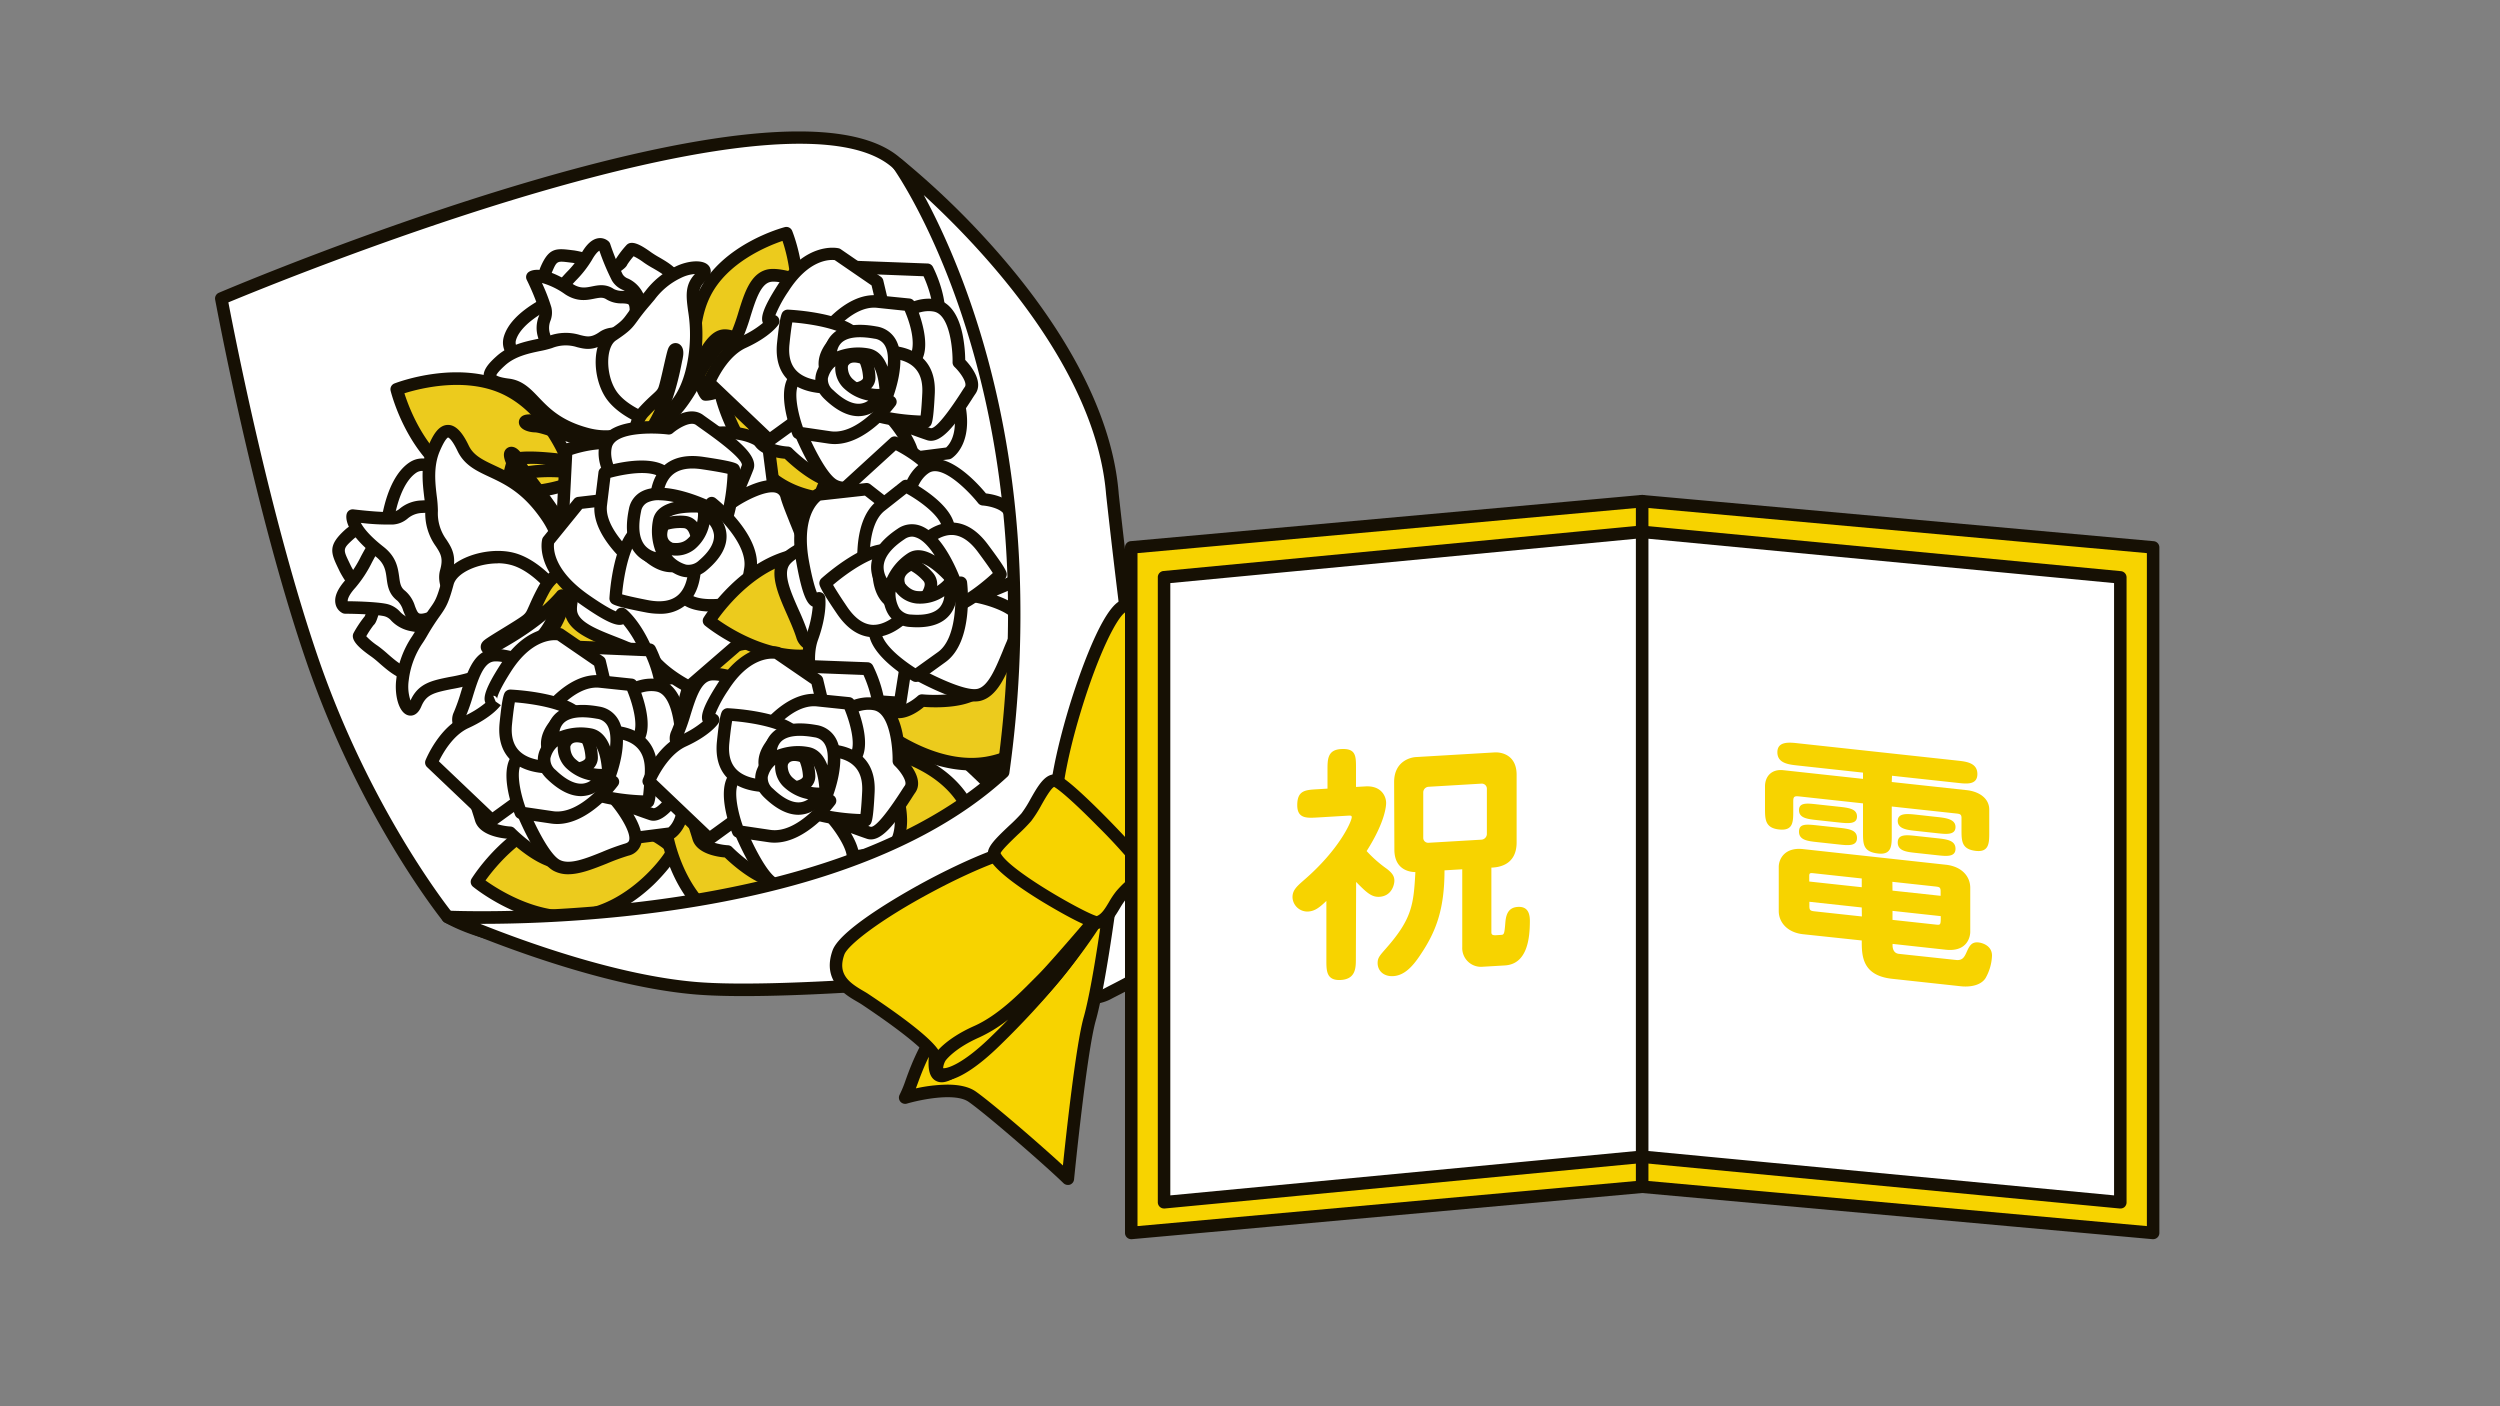 <svg id="illust" xmlns="http://www.w3.org/2000/svg" viewBox="0 0 800 450"><rect x="0" y="0" width="800" height="450" fill="#808080" stroke="none"/><defs><style>.cls-1{fill:#fff;}.cls-2{fill:#161004;}.cls-3{fill:#eccb1d;}.cls-4{fill:#f7d300;}</style></defs><title>aid_01</title><path class="cls-1" d="M100.22,211.9c17.23,49.83,43,81.54,43,81.54,55.68,30.85,219.56-28.87,183.4-9.78,0,0,76-122.07-39.26-231C251.64,18.79,70.82,95.54,70.82,95.54S83,162.07,100.22,211.9Z"/><path class="cls-2" d="M190.48,304.42c-19,0-36.07-2.52-48.19-9.23a2.1,2.1,0,0,1-.58-.49c-.26-.32-26.23-32.55-43.38-82.14h0C81.24,163.15,69,96.57,68.85,95.9A2,2,0,0,1,70,93.7c7.43-3.16,182.44-76.87,218.74-42.55,26.52,25.09,45.12,53,55.27,82.9a175.76,175.76,0,0,1,8.19,75.16,202.32,202.32,0,0,1-20.17,68.71,2,2,0,0,1,1.61,1.47c.79,2.14-1.25,3.48-6.09,6a2,2,0,0,1-2.69-2.71c-4.28.86-10.24,2.25-16.39,3.68C280.17,293,231,304.42,190.48,304.42Zm-45.91-12.54c36.79,20,122,.16,163-9.38,10.06-2.33,16.12-3.73,19.84-4.33a197,197,0,0,0,20.83-69.54,171.73,171.73,0,0,0-8-73.4c-10-29.25-28.18-56.56-54.2-81.17C272,40.75,230.56,44,166.3,63.3c-44,13.26-85,30.05-93.22,33.46,2,10.38,13.51,69.61,29,114.49h0C118.14,257.61,141.94,288.54,144.57,291.88Z"/><path class="cls-3" d="M215.45,271.81c.2,1.23-11.41,18.36-28.76,21.23s-34.06-10.84-34.06-10.84S164,263.84,181.39,261,215.25,270.58,215.45,271.81Z"/><path class="cls-2" d="M181.75,295.44c-15.93,0-29.75-11.17-30.39-11.69a2,2,0,0,1-.43-2.61c.49-.78,12.1-19.16,30.13-22.14,9.65-1.6,18.72,1.31,24.63,4,3.5,1.61,11.33,6,11.73,8.44h0c.41,2.46-5.59,9.12-8.39,11.78-4.72,4.48-12.36,10.16-22,11.75A32.57,32.57,0,0,1,181.75,295.44Zm-26.39-13.69c4.33,3.09,17.61,11.53,31,9.31,14.18-2.34,24.62-15.11,26.77-18.87-3.25-2.86-17.24-11.59-31.43-9.24C168.3,265.17,158.46,277.42,155.36,281.75Zm58.37-9Z"/><path class="cls-3" d="M213,261.67c.75-1,21.16-4.44,35.22,6.11s15.71,32.11,15.71,32.11-21.16,4.44-35.22-6.11S212.23,262.67,213,261.67Z"/><path class="cls-2" d="M253.31,302.84c-7.6,0-17.73-1.39-25.82-7.46-12.94-9.72-15.91-26.54-16.38-29.81-.56-4-.06-4.66.27-5.1s.84-1.11,4.82-1.68c3.27-.47,20.25-2.32,33.2,7.4,14.62,11,16.43,32.63,16.51,33.55a2,2,0,0,1-1.59,2.11A58.58,58.58,0,0,1,253.31,302.84Zm-38.46-39.76c.17,4.32,3.54,20.46,15,29.1,10.88,8.16,26.54,6.8,31.81,6.05-.76-5.27-3.85-20.7-14.7-28.85C235.49,260.75,219.05,262,214.85,263.08Zm-.79.25Zm.81-1.08Zm-1.89-.58h0Z"/><path class="cls-3" d="M183.46,153.92c-.58,1.11-20.14,7.85-35.75-.25S127,124.58,127,124.58s20.14-7.85,35.75.25S184,152.81,183.46,153.92Z"/><path class="cls-2" d="M165.18,159.62a39.71,39.71,0,0,1-18.39-4.18C130.57,147,125.23,126,125,125.05a2,2,0,0,1,1.22-2.34c.85-.33,21.16-8.08,37.39.34,8.68,4.51,14.19,12.28,17.28,18,1.84,3.39,5.48,11.58,4.33,13.79h0c-.25.5-.64,1.24-4.48,2.46A54.17,54.17,0,0,1,165.18,159.62Zm-35.77-33.77c1.61,5.08,7.18,19.79,19.23,26,12.77,6.64,28.78,2.67,32.74,1-.88-4.24-6.84-19.61-19.61-26.25C149.74,120.35,134.49,124.25,129.41,125.85Zm52.09,27.81Zm.18-.66Z"/><path class="cls-3" d="M287.37,156.23c-.57,1.12-20.14,7.85-35.74-.25s-20.76-29.09-20.76-29.09,20.14-7.85,35.74.25S288,155.12,287.37,156.23Z"/><path class="cls-2" d="M269.17,161.92a40.12,40.12,0,0,1-18.46-4.16c-16.23-8.43-21.57-29.5-21.79-30.39a2,2,0,0,1,1.22-2.35c.86-.33,21.17-8.08,37.39.35,8.68,4.5,14.19,12.27,17.29,18,1.83,3.39,5.47,11.58,4.33,13.79h0c-1.15,2.22-9.95,3.95-13.78,4.4A52.75,52.75,0,0,1,269.17,161.92Zm-35.85-33.76c1.61,5.07,7.19,19.79,19.23,26.05,12.77,6.63,28.78,2.66,32.75.95-.88-4.24-6.85-19.61-19.61-26.24C253.62,122.65,238.39,126.56,233.32,128.16ZM285.41,156Zm.62-1.19Z"/><path class="cls-3" d="M225.81,126.27c-1-.5-7.4-18.15-.27-32.42s26.1-19.24,26.1-19.24,7.4,18.16.27,32.42S226.82,126.78,225.81,126.27Z"/><path class="cls-2" d="M225.91,128.23a2.2,2.2,0,0,1-1-.17h0c-2.75-1.38-8.42-20.59-1.16-35.1,7.45-14.91,26.57-20.07,27.38-20.28a2,2,0,0,1,2.36,1.18c.32.78,7.66,19.16.21,34.07C247,121.25,230.69,128.23,225.91,128.23Zm.1-3.92ZM250.4,77.09c-4.71,1.6-17.66,6.84-23.07,17.66-5.79,11.58-2.12,25.66-.46,29.41,4-.93,17.46-6.44,23.25-18C255.54,95.3,252,81.81,250.4,77.09Z"/><path class="cls-3" d="M222,249.27c-1-.51-7.4-18.16-.27-32.42s26.1-19.24,26.1-19.24,7.4,18.15.27,32.42S223,249.77,222,249.27Z"/><path class="cls-2" d="M222.05,251.23a2.35,2.35,0,0,1-1-.17h0c-2.75-1.39-8.42-20.59-1.16-35.11,7.45-14.91,26.57-20.06,27.38-20.28a2,2,0,0,1,2.36,1.18c.32.78,7.66,19.17.21,34.07C243.17,244.25,226.84,251.23,222.05,251.23Zm.1-3.93Zm24.39-47.21c-4.71,1.59-17.67,6.84-23.07,17.65-5.79,11.58-2.12,25.66-.47,29.42,4-.93,17.47-6.45,23.26-18C251.68,218.3,248.09,204.81,246.54,200.09Z"/><path class="cls-3" d="M222,214.5c-.58,1.11-20.14,7.85-35.75-.26s-20.76-29.09-20.76-29.09,20.14-7.85,35.74.25S222.61,213.39,222,214.5Z"/><path class="cls-2" d="M203.83,220.18A40,40,0,0,1,185.37,216c-16.22-8.43-21.56-29.5-21.78-30.39a2,2,0,0,1,1.21-2.34c.86-.34,21.17-8.09,37.39.34,8.68,4.51,14.19,12.27,17.29,18,1.84,3.4,5.48,11.58,4.33,13.8h0c-1.15,2.21-9.94,3.94-13.78,4.39A52.48,52.48,0,0,1,203.83,220.18ZM168,186.42c1.61,5.07,7.19,19.8,19.23,26.05,12.77,6.63,28.78,2.67,32.75.95-.88-4.24-6.86-19.62-19.61-26.24C188.28,180.91,173.06,184.82,168,186.42ZM222,214.5h0Zm-2-.26Z"/><path class="cls-3" d="M264.39,186.85c-1-.51-7.4-18.16-.27-32.43s26.1-19.23,26.1-19.23,7.4,18.15.27,32.42S265.4,187.35,264.39,186.85Z"/><path class="cls-2" d="M264.56,188.88a2.06,2.06,0,0,1-1.07-.25h0c-2.75-1.38-8.42-20.57-1.16-35.1,7.45-14.9,26.57-20.07,27.38-20.28a2,2,0,0,1,2.36,1.18c.32.78,7.66,19.17.21,34.07-6.61,13.21-21.21,18.61-24.07,19.56A12.62,12.62,0,0,1,264.56,188.88Zm1.28-3.38Zm-.55-.44h0ZM289,137.67c-4.71,1.59-17.67,6.84-23.07,17.65-5.8,11.59-2.12,25.67-.47,29.42,4-.93,17.46-6.44,23.26-18C294.1,155.9,290.53,142.39,289,137.67Z"/><path class="cls-3" d="M345.54,247.55l-8.19.84C234,219.68,202.29,140.5,204.18,136.83l4.42-2.94c-.58,1.11-.81,8.64,5.52,20.24C228.66,180.75,266.73,228.42,345.54,247.55Z"/><path class="cls-2" d="M337.35,250.39a2,2,0,0,1-.54-.07c-36.78-10.22-68.38-27.74-93.93-52.07C218.49,175,207.76,153,205.05,146.76c-3.78-8.66-3-10.25-2.64-10.84a1.91,1.91,0,0,1,.66-.75l4.42-2.94a2,2,0,0,1,2.93,2.49c-.27,1-.35,7.81,5.46,18.45,11.51,21.09,47.25,72.31,130.13,92.44a2,2,0,0,1-.27,3.93l-8.19.84ZM206.17,137.92a18.83,18.83,0,0,0,.54,2c-.13-.79-.23-1.52-.29-2.2Zm4.24-3.17,0,.07Z"/><path class="cls-3" d="M210,132.69c.36,1.58,7.3-6.18,9.52-9.67,2.35-3.7,2.72-4.51,6.48-10.66s6.24-5.19,8.73-4.39-1.92.22-4.89,2.91c-1,.92-1.41,1.75-4.1,5.38-2.41,3.25-8.45,18.71-18,20.51Z"/><path class="cls-2" d="M207.76,138.77a2,2,0,0,1-1.75-3l2.27-4.08a2,2,0,0,1,1.94-1,50,50,0,0,0,7.64-8.76c1.31-2,2-3.18,3-4.89.8-1.35,1.8-3,3.46-5.73,4.16-6.81,7.53-6.39,10.91-5.3l.14,0c.6.19,2.18.7,2.12,2.34s-1.57,2-2.38,2.19a8.71,8.71,0,0,0-3.89,1.76,12.67,12.67,0,0,0-1.72,2.16c-.51.72-1.17,1.65-2.12,2.93a35.28,35.28,0,0,0-1.91,3.3c-3.33,6.13-8.91,16.4-17.34,18Zm4.22-6.53h0Z"/><path class="cls-3" d="M208.36,131.18s-4.15,1.72-12.26,6-17.57-1.06-23.82-2.3-4.65,1.29-1.09,1.42,14.94,5.32,23.21,6.05,6.26-4.17,10.17-1.65"/><path class="cls-2" d="M196,144.44c-.55,0-1.14,0-1.78-.08-5-.45-11-2.42-15.85-4-3.12-1-6-2-7.26-2-1.78-.06-4.12-.7-4.85-2.27a2.31,2.31,0,0,1,.27-2.41c.92-1.16,2.75-1.38,6.13-.7a49.16,49.16,0,0,1,5.45,1.55c5.49,1.77,11.71,3.78,17,.95,8.1-4.3,12.25-6,12.42-6.11a2,2,0,0,1,1.53,3.69S205,134.78,197,139a15.52,15.52,0,0,1-3.34,1.31l.88.1c3.6.31,4.64-.54,5.47-1.22,1.3-1,2.79-1.93,5.61-.12a2,2,0,1,1-2.18,3.36,4.69,4.69,0,0,0-.63-.35l-.26.21A9.29,9.29,0,0,1,196,144.44Z"/><path class="cls-1" d="M177.74,95.48s-5.13-4.2-2.88-9.36,3.45-4.61,8.58-4a25.63,25.63,0,0,1,9.8,3.75"/><path class="cls-2" d="M177.74,97.48a2,2,0,0,1-1.27-.45c-.26-.21-6.26-5.24-3.44-11.71,2.58-5.93,4.82-5.91,9.66-5.31l1,.12a27.45,27.45,0,0,1,10.68,4.07,2,2,0,0,1-2.23,3.32,23.64,23.64,0,0,0-8.92-3.42l-1-.12c-4-.5-4-.5-5.51,2.94-1.62,3.73,2.28,7,2.32,7a2,2,0,0,1-1.27,3.54Z"/><path class="cls-1" d="M168.93,116.35s-7.14-3-5.76-8c1-3.42,4.29-7,9.84-10.22s7.56-1.39,12.91-3.35,9-5,14.57,1.87.41,26.69-10.79,27.62S168.93,116.35,168.93,116.35Z"/><path class="cls-2" d="M188,126.36c-10.2,0-18.59-6.89-20.2-8.31-3.26-1.46-8-5.09-6.6-10.22,1.12-4,4.73-7.85,10.75-11.4a16.77,16.77,0,0,1,8.22-2.51,17.62,17.62,0,0,0,5-1c.72-.27,1.41-.55,2.09-.83,4.44-1.83,9-3.72,14.72,3.32,3.86,4.77,3.14,13.68.43,20s-7.36,10.43-12.61,10.86C189.25,126.33,188.64,126.36,188,126.36Zm-17.75-11.48c.09.08,9.08,8.25,19.25,7.42,5.28-.44,8.23-6,9.25-8.45,2.53-5.9,2.59-12.9.15-15.92-3.82-4.72-5.92-3.86-10.1-2.14-.72.3-1.46.6-2.24.88a20.83,20.83,0,0,1-6,1.23,13,13,0,0,0-6.54,2c-5,2.92-8.12,6.13-8.92,9-.89,3.22,4.54,5.58,4.6,5.6A2.2,2.2,0,0,1,170.29,114.88Z"/><path class="cls-1" d="M182.76,115.81s-4.15-16,3.77-22.5,12-8.63,12.35-9.53a32.83,32.83,0,0,1,3-4s.67-.77,5.23,2.52,11.9,5,10.27,14.74-11.76,32.45-18.3,29.73S182.76,115.81,182.76,115.81Z"/><path class="cls-2" d="M200.25,129a5.09,5.09,0,0,1-1.9-.37c-6.75-2.81-16.47-11-16.88-11.32a2,2,0,0,1-.65-1c-.18-.71-4.37-17.36,4.45-24.56,4.28-3.5,7.43-5.74,9.51-7.22,1-.71,2-1.45,2.36-1.76a31.2,31.2,0,0,1,3.27-4.27c1.64-1.89,4.77-.06,7.91,2.21a32.1,32.1,0,0,0,2.75,1.71c4.16,2.43,9.86,5.74,8.32,15-1.4,8.45-9,26.83-16.13,30.78A6.16,6.16,0,0,1,200.25,129ZM184.56,114.7c2.06,1.7,10,8,15.33,10.26.13.06.54.23,1.43-.27,5.38-3,12.74-19.6,14.13-27.94,1.08-6.51-2.22-8.43-6.39-10.86A33.8,33.8,0,0,1,206,84a20,20,0,0,0-3.25-2,25.1,25.1,0,0,0-2,2.63c-.38.92-1.26,1.54-3.61,3.22-2,1.45-5.12,3.65-9.3,7.06C181.76,99.79,183.94,111.85,184.56,114.7Z"/><path class="cls-1" d="M203.87,94.54c-2.47-4.25-4.69-3-6.33-5.77s-4.17-10.11-4.17-10.11-2.35-2.51-5.73,3.6c-3,5.42-8.86,8.83-9.82,13.66s-8.15,9.52,4.84,17.72S212.4,109.26,203.87,94.54Z"/><path class="cls-2" d="M191.48,118.22a18.54,18.54,0,0,1-9.89-2.89c-10.72-6.77-9.36-11.92-6.85-17a12.14,12.14,0,0,0,1.11-2.76c.66-3.3,3-5.8,5.46-8.45a30.55,30.55,0,0,0,4.58-5.79c1.76-3.18,3.61-4.85,5.65-5.11a4,4,0,0,1,3.29,1.11,2,2,0,0,1,.43.72,78.74,78.74,0,0,0,4,9.75A3.43,3.43,0,0,0,201,89.15a10,10,0,0,1,4.63,4.39c4.9,8.45,2.12,15.82-2.11,19.89A17.2,17.2,0,0,1,191.48,118.22Zm.33-38c-.43.22-1.3,1-2.41,3a34.72,34.72,0,0,1-5.16,6.58c-2.16,2.31-4,4.32-4.46,6.5a15.76,15.76,0,0,1-1.45,3.75c-1.78,3.62-3.18,6.48,5.39,11.89a13.79,13.79,0,0,0,17-1.4c4.07-3.92,4.6-9.53,1.42-15h0a6.17,6.17,0,0,0-3-2.84,7.17,7.17,0,0,1-3.31-2.91A73.3,73.3,0,0,1,191.81,80.24Z"/><path class="cls-1" d="M174.08,107.32c-1.25-4.75,1.21-5.43.41-8.55s-4.17-10.11-4.17-10.11,2.9-1.93,11.68,3.81c5.83,3.82,9.17-1.07,13.26,1.68s10.76-3.21,7.32,11.76S178.4,123.77,174.08,107.32Z"/><path class="cls-2" d="M187.42,120.46c-5.83,0-12.83-3.31-15.28-12.63h0a10.1,10.1,0,0,1,.19-6.37,3.32,3.32,0,0,0,.22-2.19,76.36,76.36,0,0,0-4-9.74,2,2,0,0,1,.69-2.53c.94-.63,4.72-2.2,13.89,3.79,2.47,1.63,4.25,1.27,6.31.86s4.4-.89,7,.84a5.76,5.76,0,0,0,2.89.58c1.66.07,3.73.16,5.1,2,1.51,2,1.55,5.27.16,11.34a17.8,17.8,0,0,1-16.86,14.1Zm-14-29.92a58.1,58.1,0,0,1,3,7.74,7.21,7.21,0,0,1-.29,4.4,6.14,6.14,0,0,0-.13,4.13h0c1.61,6.13,6,9.72,11.59,9.65a13.8,13.8,0,0,0,13-11c1.43-6.25.79-7.72.56-8s-1.18-.34-2.09-.38a9.09,9.09,0,0,1-4.95-1.25c-1.14-.76-2.09-.62-4-.24-2.29.46-5.44,1.09-9.28-1.43A24,24,0,0,0,173.4,90.54Z"/><path class="cls-1" d="M214.42,128.63s-10.26,14.59-26.59,10.23c-16.49-4.39-16.91-14.71-25.22-15.72s-6.47-4-2.41-7.63c5-4.54,12.06-4.69,15.76-6,9-3.23,10.43,3,17.08-1.62,4.41-3,13.63.78,17.63,6.29S214.42,128.63,214.42,128.63Z"/><path class="cls-2" d="M193.82,141.67a25.56,25.56,0,0,1-6.51-.87c-9.83-2.63-14.24-7.22-17.79-10.91-2.46-2.56-4.24-4.41-7.15-4.77s-6.59-1.13-7.44-3.8,1.58-5.18,3.93-7.3c4-3.62,9.14-4.71,12.89-5.51a31.15,31.15,0,0,0,3.54-.89,15.59,15.59,0,0,1,10.35-.41c2.31.57,3.57.88,6.26-1,5.55-3.83,15.85.51,20.38,6.76,4.35,6,4.14,15.3,4.13,15.7a2,2,0,0,1-.36,1.09C216,129.92,207.51,141.67,193.82,141.67Zm-35-21.57c.29.21,1.24.71,4,1.05,4.33.53,6.87,3.17,9.56,6,3.36,3.51,7.18,7.48,15.93,9.81,13.19,3.52,22.19-6.61,24.07-9,0-2-.39-8.53-3.36-12.62-3.57-4.91-11.63-8.06-14.88-5.82-4.17,2.89-7,2.19-9.49,1.57a11.8,11.8,0,0,0-8,.29,33.16,33.16,0,0,1-4.06,1c-3.48.74-7.82,1.67-11,4.57C159.44,118.89,158.93,119.77,158.8,120.1Zm55.62,8.53Zm0,0Z"/><path class="cls-1" d="M207.75,134.59s10.58-.42,14.07-17.88c3.34-16.73-3.6-22.63,2.61-28.23,3.44-3.1-2.51-3.78-7.41-1.34-6.06,3-7.77,6-10.36,9-6.3,7.21-4,6.68-10.68,11.18-4.46,3-4.26,13-.59,18.71S207.75,134.59,207.75,134.59Z"/><path class="cls-2" d="M207.75,136.59a1.87,1.87,0,0,1-.62-.1c-.39-.13-9.43-3.17-13.43-9.42-4.16-6.51-4.44-17.68,1.16-21.45,4-2.68,4.48-3.35,5.91-5.33a69.87,69.87,0,0,1,4.38-5.5c.43-.49.83-1,1.24-1.47a26.12,26.12,0,0,1,9.73-8c3.91-1.94,9.17-2.52,10.84-.06.36.52,1.33,2.4-1.19,4.68s-2.26,4.19-1.64,9a51.38,51.38,0,0,1-.35,18.18c-3.75,18.79-15.45,19.47-15.95,19.49Zm14.64-48.91a12,12,0,0,0-4.48,1.25,22.45,22.45,0,0,0-8.43,6.93c-.43.52-.86,1-1.31,1.56-2.2,2.52-3.33,4.08-4.16,5.22-1.73,2.39-2.55,3.37-6.92,6.3-3.28,2.21-3.29,10.86,0,16,2.83,4.43,9.27,7,10.92,7.64,1.7-.27,9.07-2.24,11.87-16.23a47.09,47.09,0,0,0,.3-16.89C219.57,94.84,219.09,91.14,222.39,87.68Z"/><path class="cls-3" d="M207.2,139.59a10.08,10.08,0,0,1-3.51,0s-1.52-3.69,2.55-8.1,5.41-4.67,6.27-6.75,2.71-11.9,3.25-12.69,1.18.08.73,2.13-2.2,13.13-7,21.3"/><path class="cls-2" d="M205.37,141.76a12.61,12.61,0,0,1-2-.17,2,2,0,0,1-1.51-1.21c-.08-.2-2-4.93,2.93-10.22,1.79-1.93,3.07-3.09,4-3.94,1.22-1.11,1.58-1.46,1.9-2.22s1.1-4.12,1.68-6.71c1.1-4.84,1.34-5.73,1.75-6.33a2.38,2.38,0,0,1,2.94-1c.66.29,2.14,1.31,1.41,4.68,0,.21-.11.52-.19.92-.71,3.66-2.59,13.38-7.07,21a2,2,0,0,1-2.74.7,2,2,0,0,1-.7-2.73,39.58,39.58,0,0,0,1.83-3.55c-.55.54-1.17,1.17-1.87,1.93a7.48,7.48,0,0,0-2.3,4.88,7.41,7.41,0,0,0,1.41-.14,2,2,0,1,1,.75,3.93A11.55,11.55,0,0,1,205.37,141.76Z"/><path class="cls-3" d="M355.44,299.57l-2.16-9.4C282.39,186.26,182.49,180.94,179.13,184.43l-1.59,6c1-1.05,9.28-4.16,24.55-1.5C237.14,195,304.44,219.3,355.44,299.57Z"/><path class="cls-2" d="M355.44,301.58a2,2,0,0,1-1.69-.93c-53.72-84.56-124.19-104.91-152-109.74-14.36-2.5-21.85.28-22.82,1a2,2,0,0,1-3.32-1.95l1.59-6a2.13,2.13,0,0,1,.49-.88c.47-.48,1.89-2,12.79-1,7.9.66,36.39,4.25,71.32,22.53,36.6,19.16,67.94,47.59,93.13,84.52a2.17,2.17,0,0,1,.3.68l2.16,9.41a2,2,0,0,1-1.18,2.29A1.9,1.9,0,0,1,355.44,301.58ZM179,191.82l0,0Zm1.82-5.92-.3,1.14a38.22,38.22,0,0,1,9-1.15A37.91,37.91,0,0,0,180.81,185.9Zm-.57.17Z"/><path class="cls-3" d="M337.12,312.29l1.61-9.52C313.16,179.62,223,136.35,218.52,138.29l-3.78,4.93c1.34-.58,10.17-.28,23.26,8C268,170.34,320.84,218.59,337.12,312.29Z"/><path class="cls-2" d="M337.12,314.29a2,2,0,0,1-2-1.66C318,213.94,260.75,168.08,236.93,153c-12.31-7.82-20.29-8.13-21.46-7.86a2,2,0,0,1-2.31-3.08l3.78-4.94a2,2,0,0,1,.78-.62c.62-.27,2.5-1.09,12.18,3.92,7,3.64,32,17.86,57.21,48.16,26.46,31.75,44.49,70,53.58,113.83a2.1,2.1,0,0,1,0,.75l-1.62,9.51a2,2,0,0,1-2,1.67ZM215.55,145.05l-.05,0Zm3.25-3.83a37.85,37.85,0,0,1,8.72,2.39,37.67,37.67,0,0,0-8-3.32Z"/><path class="cls-3" d="M340.55,262.37l-2.16-9.4C267.5,149.06,167.59,143.74,164.24,147.23l-1.59,6c1-1.06,9.28-4.16,24.55-1.5C222.25,157.82,289.54,182.1,340.55,262.37Z"/><path class="cls-2" d="M340.55,264.37a2,2,0,0,1-1.69-.92c-53.72-84.56-124.19-104.92-152-109.74-14.37-2.5-21.86.28-22.82,1a2,2,0,0,1-3.33-2l1.6-6a1.89,1.89,0,0,1,.49-.87c.47-.49,1.89-2,12.79-1.05,7.9.66,36.39,4.25,71.32,22.53,36.6,19.16,67.94,47.59,93.13,84.52a2,2,0,0,1,.3.68l2.16,9.41a2,2,0,0,1-1.18,2.29A2.07,2.07,0,0,1,340.55,264.37ZM164.09,154.62l0,0Zm1.83-5.92-.3,1.13a38.76,38.76,0,0,1,9-1.14A37.32,37.32,0,0,0,165.92,148.7Zm-.57.16Z"/><path class="cls-3" d="M176.74,192.48c1.89-.19-4.11,10.44-7.15,14.23-3.22,4-4,4.72-9.38,11.21s-3.41,8.89-1.58,11.36-.48-2.22,1.39-6.52c.64-1.47,1.41-2.24,4.42-6.6,2.7-3.89,17.59-16.45,16-27.74Z"/><path class="cls-2" d="M159.27,232a3.06,3.06,0,0,1-2.24-1.5l-.11-.15c-2.4-3.22-4.07-6.68,1.75-13.68,2.41-2.89,3.89-4.64,5.09-6,1.5-1.77,2.5-2.94,4.27-5.14a57.91,57.91,0,0,0,6.95-12l0,0a2,2,0,0,1,.3-2.24l3.67-4.06a2,2,0,0,1,2.07-.57,2,2,0,0,1,1.4,1.63c1.39,9.81-7.84,19.8-13.35,25.78a43.7,43.7,0,0,0-3,3.38c-1.06,1.54-1.85,2.63-2.45,3.46a15.45,15.45,0,0,0-1.79,2.79,10.58,10.58,0,0,0-.52,5.16c.09.94.23,2.53-1.31,3.11A2.09,2.09,0,0,1,159.27,232Zm17.67-37.5Z"/><path class="cls-3" d="M174.43,191.2s.35-5.25,2.06-15.88-7.81-19.11-11.56-25.59-.31-5.64,1.18-1.74,11.54,14.59,15.48,23.49-2.28,8.52,2,11.91"/><path class="cls-2" d="M174.43,193.2h-.13a2,2,0,0,1-1.87-2.13c0-.22.38-5.47,2.09-16.07,1.15-7.13-3.48-13.35-7.56-18.83a62.74,62.74,0,0,1-3.76-5.43c-1.94-3.37-2.4-5.37-1.53-6.71a2.35,2.35,0,0,1,2.24-1.05c1.87.2,3.36,2.44,4.07,4.3.52,1.38,2.72,4.3,5.05,7.39,3.57,4.74,8,10.63,10.38,16s1.42,8.19.82,9.81c-.07.18-.16.42-.2.56a4,4,0,0,0,.81.77,2,2,0,0,1-2.48,3.14c-2.9-2.3-2.54-4.09-1.88-5.87.47-1.25,1.05-2.79-.72-6.8-.39-.86-.83-1.75-1.33-2.65a18.27,18.27,0,0,1,0,6c-1.68,10.38-2,15.64-2.05,15.69A2,2,0,0,1,174.43,193.2Z"/><path class="cls-1" d="M123.24,170.68s-6.61-4.11-11.49.34-3.81,5.57-1.21,11a30,30,0,0,0,7.86,9.46"/><path class="cls-2" d="M118.4,193.53a2,2,0,0,1-1.21-.41,31.86,31.86,0,0,1-8.45-10.19l-.51-1.06c-2.47-5.11-3.26-7.39,2.17-12.33,5.93-5.41,13.57-.75,13.89-.55a2,2,0,1,1-2.1,3.4c-.23-.14-5.41-3.25-9.09.11-3.44,3.13-3.4,3.21-1.27,7.63l.52,1.08a27.88,27.88,0,0,0,7.27,8.73,2,2,0,0,1-1.22,3.59Z"/><path class="cls-1" d="M143.07,153s-6-6.81-11-3.38c-3.43,2.34-6.09,7.38-7.63,14.78s1.31,8.92,1.15,15.6-2.09,11.92,7.59,15.48,29.79-9.62,26.59-22.41S143.07,153,143.07,153Z"/><path class="cls-2" d="M136.78,198.09a12.32,12.32,0,0,1-4.32-.72c-9.73-3.57-9.37-9.26-9-14.76.06-.85.11-1.73.13-2.64a20.53,20.53,0,0,0-.79-6,19.4,19.4,0,0,1-.32-9.94c1.63-7.82,4.56-13.36,8.47-16,5-3.39,10.66.46,13.42,3.45,2.16,1.24,14.2,8.64,17.34,21.16,1.46,5.86-1.15,12.33-7.19,17.75C149.76,194.6,142.77,198.09,136.78,198.09Zm-1.61-47.4a3.45,3.45,0,0,0-2,.61c-3,2.06-5.39,6.74-6.8,13.53a15.52,15.52,0,0,0,.28,8.16,24.65,24.65,0,0,1,.91,7.08c0,1-.08,1.89-.14,2.79-.33,5.29-.51,8.21,6.42,10.76,4.39,1.61,12.29-1.13,18-6.24,4.89-4.4,7.07-9.43,6-13.8-3-11.8-15.55-18.73-15.68-18.8a2.27,2.27,0,0,1-.55-.43C141.51,154.28,138.27,150.69,135.17,150.69Z"/><path class="cls-1" d="M147.71,168.57s-19.37,1.45-23.57,12.7-5.06,16.54-5.91,17.29a38.84,38.84,0,0,0-3.26,4.88s-.6,1,4.78,4.86,10,11.34,20.24,5.84,31.59-25.3,26.1-31.55S147.71,168.57,147.71,168.57Z"/><path class="cls-2" d="M133.19,218.1c-5,0-8.58-3.09-11.63-5.74-1-.9-2-1.74-3-2.43-3.4-2.41-6.69-5.19-5.35-7.49a35.7,35.7,0,0,1,3.51-5.23c.22-.44.65-1.87,1.1-3.37.86-2.87,2.15-7.2,4.42-13.27,4.59-12.31,24.45-13.93,25.29-14a2,2,0,0,1,1.18.28c.54.33,13.22,8,18.85,14.41a6.05,6.05,0,0,1,1.25,5.34c-1.67,9.31-19.1,24.57-27.9,29.29A16.3,16.3,0,0,1,133.19,218.1Zm-16-14.52a21.39,21.39,0,0,0,3.7,3.09,41.41,41.41,0,0,1,3.27,2.67c4.21,3.65,7.84,6.81,14.86,3,8.79-4.72,24.57-19.29,25.87-26.48.24-1.35-.18-1.83-.32-2-4.59-5.2-14.85-11.72-17.36-13.28C144,171,129.32,173.12,126,182c-2.22,5.95-3.5,10.2-4.34,13-1,3.16-1.31,4.35-2.13,5.07A32,32,0,0,0,117.21,203.58Z"/><path class="cls-1" d="M132.05,200c-5.64-1.13-5.09-4.07-8.79-4.84s-12.8-.81-12.8-.81-3.68-1.67,1.82-7.72c4.9-5.37,6.46-13.17,11.47-16.07s7.5-12.64,21.5-1.31S151.62,204,132.05,200Z"/><path class="cls-2" d="M136.34,202.49a23.88,23.88,0,0,1-4.68-.49,11.5,11.5,0,0,1-6.45-3.38,4.28,4.28,0,0,0-2.36-1.46c-3.46-.72-12.31-.77-12.4-.77a2,2,0,0,1-.82-.18,4.25,4.25,0,0,1-2.27-3c-.47-2.26.66-4.84,3.45-7.9a36.06,36.06,0,0,0,4.74-7.35c2-3.69,3.87-7.18,7.2-9.11a15,15,0,0,0,2.72-2.34c4.62-4.6,9.7-8,21,1.2a20.52,20.52,0,0,1,6.07,24.62A17.51,17.51,0,0,1,136.34,202.49ZM111.27,192.4c2.35,0,9.17.17,12.4.84a8.16,8.16,0,0,1,4.32,2.49,7.43,7.43,0,0,0,4.45,2.35h0c7.45,1.49,13.63-1.28,16.52-7.43a16.53,16.53,0,0,0-5-19.81c-9.48-7.67-12.36-4.8-15.7-1.48a18,18,0,0,1-3.54,3c-2.35,1.36-3.89,4.23-5.67,7.55a39,39,0,0,1-5.32,8.14C111.17,190.87,111.24,192.18,111.27,192.4Z"/><path class="cls-1" d="M135,162.15c-5.74.4-5.56,3.39-9.33,3.69s-12.8-.82-12.8-.82-1.06,3.95,8.64,11.53c6.44,5,2.27,10.58,6.87,14.09s.5,13.15,15.83,3.68S154.9,160.73,135,162.15Z"/><path class="cls-2" d="M134.65,200.37a5.57,5.57,0,0,1-1.77-.28c-2.35-.78-3.19-3-3.87-4.71a7.1,7.1,0,0,0-1.85-3.15c-2.78-2.11-3.13-4.81-3.44-7.19s-.61-4.69-3.45-6.91c-10.22-8-9.58-12.75-9.35-13.62A2,2,0,0,1,113.1,163c.09,0,8.88,1.08,12.4.8A4.26,4.26,0,0,0,128,162.7a11.47,11.47,0,0,1,6.82-2.55h0c11.26-.78,17.46,5.79,19.53,12.23A20.5,20.5,0,0,1,145.25,196C140.45,199,137.13,200.37,134.65,200.37Zm-19.18-33.05c.84,1.6,2.79,4.16,7.26,7.66,4.13,3.23,4.59,6.73,5,9.54.29,2.25.51,3.48,1.89,4.53a10.37,10.37,0,0,1,3.16,4.88c.52,1.36.88,2.19,1.41,2.37.74.25,2.89.1,9-3.68a16.51,16.51,0,0,0,7.42-19c-2.08-6.47-7.86-10-15.43-9.47h0a7.5,7.5,0,0,0-4.72,1.77,8,8,0,0,1-4.6,1.92A70.78,70.78,0,0,1,115.47,167.32ZM135,162.15h0Z"/><path class="cls-1" d="M173.89,198.89s12.32-16.89,1.32-33.39-22.72-13.22-27-22.06-6.84-5.69-9.38.21c-3.15,7.3-.65,15.16-.72,19.76-.18,11.24,7.24,10.46,4.65,19.58-1.73,6,6,14.84,13.63,17.2S173.89,198.89,173.89,198.89Z"/><path class="cls-2" d="M162.22,203a21.74,21.74,0,0,1-6.4-.88c-8.33-2.58-17-12.35-15-19.66,1.1-3.84.19-5.25-1.32-7.6a18,18,0,0,1-3.4-11.46,37.3,37.3,0,0,0-.35-4.32c-.55-4.66-1.24-10.47,1.23-16.2,1.42-3.31,3.2-6.84,6.31-6.91h.08c3,0,5.15,3.53,6.63,6.62s4.33,4.51,8.17,6.31c5.39,2.52,12.1,5.66,18.68,15.51,11.63,17.46-1.24,35.5-1.37,35.68a2,2,0,0,1-.92.69A39.7,39.7,0,0,1,162.22,203Zm-18.84-63c-.1,0-1,.47-2.7,4.49-2,4.75-1.43,10-.93,14.15a38.7,38.7,0,0,1,.38,4.86,14.25,14.25,0,0,0,2.76,9.23c1.67,2.59,3.4,5.28,1.81,10.86-1.31,4.6,5.36,12.58,12.3,14.74,5.86,1.81,13.48-.38,15.62-1.07,1.88-2.85,10.11-16.83.93-30.6-6-8.92-11.85-11.68-17.05-14.11-4.06-1.9-7.9-3.7-10.07-8.19C144.46,140.21,143.39,140,143.38,140Zm30.51,58.94h0Z"/><path class="cls-1" d="M178,189.24s3.52,11.91-14.54,22.37c-17.32,10-26.49,4.54-30.36,13.56-2.15,5-5.15-1.36-4.28-7.73,1.06-7.87,3.72-10.88,6-14.88,5.63-9.71,5.92-6.94,8.39-16.09,1.64-6.07,12.8-9.62,20.54-7.72S178,189.24,178,189.24Z"/><path class="cls-2" d="M131.4,229a2.87,2.87,0,0,1-.81-.11c-3.08-.85-4.44-6.72-3.76-11.67a30.57,30.57,0,0,1,5.1-13.68c.4-.64.79-1.27,1.18-1.94,2.07-3.56,3.44-5.5,4.44-6.92,1.69-2.37,2.25-3.17,3.75-8.69,2-7.33,14.48-11.22,22.95-9.14S179.3,187.66,179.58,188a2.05,2.05,0,0,1,.33.64c.16.55,3.75,13.55-15.46,24.67a59.81,59.81,0,0,1-20,7.21c-5.64,1.14-8,1.75-9.57,5.41C133.85,228.46,132.4,229,131.4,229Zm27.86-48.72c-6.3,0-13.08,3-14.1,6.75-1.6,5.91-2.36,7.18-4.34,10a74.19,74.19,0,0,0-4.25,6.61c-.41.7-.82,1.37-1.24,2a26.73,26.73,0,0,0-4.54,12.1,13.91,13.91,0,0,0,.57,6.42c2.48-5.51,6.84-6.39,12.34-7.5a55.51,55.51,0,0,0,18.75-6.75c14.88-8.62,14-17.93,13.69-19.75-1.22-1.51-6.7-7.92-12.85-9.43A16.6,16.6,0,0,0,159.26,180.24Z"/><path class="cls-3" d="M183.33,186.73a11.56,11.56,0,0,0-1.29-3.9s-4.67-.3-8,5.89-3.14,7.76-5.13,9.51-12.19,7.5-12.87,8.4.54,1.28,2.66,0,13.74-7.4,21-15.84"/><path class="cls-2" d="M156.42,209.46a2.6,2.6,0,0,1-2-.84,2.48,2.48,0,0,1,0-3.21c.51-.66,1.71-1.44,6.26-4.22,2.67-1.64,6-3.67,6.88-4.46s1-1.24,1.83-3.06c.59-1.35,1.4-3.2,2.86-5.9,3.93-7.23,9.67-7,9.91-6.94a2,2,0,0,1,1.63,1,13.67,13.67,0,0,1,1.52,4.58,2,2,0,0,1-4,.57,9.8,9.8,0,0,0-.51-2c-1.24.36-3.32,1.44-5.07,4.68-1,1.82-1.66,3.24-2.17,4.37a46.42,46.42,0,0,0,4.54-4.55,2,2,0,1,1,3,2.6c-6.68,7.79-16.73,13.53-20.51,15.69l-1,.56A6.58,6.58,0,0,1,156.42,209.46Z"/><path class="cls-1" d="M179.81,171.14,181.18,144s11-4.15,19.06-1.39,12.61,2,12.61,2-5.59-2,11.39-5.39,21.8,4.58,21.8,4.58l2,15.46-9.6,12.7s12.14-.84,16.78,6-9.79,18.58-9.79,18.58-.39,8.25-4.95,9-19.73,4.43-21.52.64-4.73-10.92-4.73-10.92-3,17.45-10.64,13.46-19.14-6.19-20.75-12.36,8.37-23.6,8.37-23.6Z"/><path class="cls-2" d="M205.79,211.32a6.75,6.75,0,0,1-3.14-.82,77.43,77.43,0,0,0-7.25-3.12c-6.45-2.55-13.13-5.17-14.52-10.5s4.2-17,7.16-22.54l-8.51-1.22a2,2,0,0,1-1.71-2.08l1.36-27.12a2,2,0,0,1,1.29-1.77c.48-.18,11.78-4.37,20.42-1.42a34.48,34.48,0,0,0,9.27,2c.73-1.85,3.77-3.43,13.69-5.41,18.14-3.62,23.68,5.13,23.91,5.5a2.18,2.18,0,0,1,.27.79L250,159a2,2,0,0,1-.39,1.46l-7.23,9.56c4.35.35,11.05,1.75,14.48,6.8,5,7.42-6.31,18-9.52,20.69-.27,2.54-1.45,9.14-6.55,10-.67.11-1.58.29-2.64.5-10.3,2-19,3.3-21-1-.73-1.54-1.63-3.6-2.46-5.51-1.19,3.55-3.17,7.64-6.21,9.15A5.9,5.9,0,0,1,205.79,211.32Zm-23.89-41.9,9.58,1.37a2,2,0,0,1,1.45,3c-3.7,6.47-9.19,18.2-8.18,22.11.88,3.36,6.59,5.61,12.12,7.78,2.59,1,5.27,2.08,7.63,3.3a2.18,2.18,0,0,0,2.17.15c2.89-1.44,5-8.81,5.57-12.16a2,2,0,0,1,3.82-.43c0,.07,2.93,7.11,4.69,10.82.69.75,4.17,1.18,16.64-1.24,1.11-.21,2.05-.4,2.75-.51,2.22-.37,3.16-5,3.27-7.13a2,2,0,0,1,.74-1.45c3.37-2.75,12.34-11.58,9.4-15.91-3.93-5.78-14.88-5.12-15-5.12a2,2,0,0,1-1.73-3.2l9.11-12.05-1.81-14.14c-1-1.26-6-6.08-19.49-3.38-5.92,1.18-8.66,2.13-9.91,2.69a2,2,0,0,1,.13.92,2,2,0,0,1-1.67,1.8c-.21,0-5.15.8-13.59-2.09-5.8-2-13.53,0-16.48,1Z"/><path class="cls-1" d="M241,202l-20.54,17.77s-10.61-5.08-14.19-12.81S199,196.47,199,196.47s2.42,5.42-11.76-4.5-11.78-18.92-11.78-18.92l9.81-12.12,15.81-1.84s-9-8.2-7.27-16.27S214,137.05,214,137.05s6.23-5.42,9.92-2.65,16.85,11.19,15.35,15.11-4.62,11-4.62,11,14.65-9.92,17.07-1.62,8.77,18.12,5.43,23.54-22.84,10.27-22.84,10.27Z"/><path class="cls-2" d="M220.44,221.77a1.87,1.87,0,0,1-.86-.2c-.46-.22-11.31-5.48-15.14-13.77a34.69,34.69,0,0,0-5-8.05c-1.84.76-5.08-.35-13.37-6.15C170.9,183,173.4,173,173.51,172.53a2.08,2.08,0,0,1,.38-.74l9.81-12.12A2,2,0,0,1,185,159l11.91-1.39c-2.76-3.39-6.38-9.19-5.1-15.16,1.89-8.78,17.33-7.85,21.54-7.43,2-1.57,7.59-5.28,11.73-2.17.54.4,1.3.93,2.18,1.56,8.57,6.06,15.53,11.44,13.83,15.87-.61,1.59-1.47,3.66-2.28,5.58,3.39-1.59,7.71-3,10.91-1.83a6.17,6.17,0,0,1,3.88,4.31,79,79,0,0,0,2.76,7.41c2.62,6.42,5.34,13.05,2.45,17.74s-15.19,8.73-21.23,10.41l5,7a2,2,0,0,1-.31,2.68l-20.54,17.76A2,2,0,0,1,220.44,221.77ZM199,194.46a2.09,2.09,0,0,1,1.21.4c.17.13,4.14,3.17,7.89,11.26,2.57,5.56,9.38,9.75,12.09,11.25l18.13-15.69-5.63-7.86a2,2,0,0,1-.25-1.85,2,2,0,0,1,1.39-1.25c7.24-1.8,19.5-5.94,21.62-9.38,1.83-3-.5-8.64-2.75-14.13-1-2.58-2.14-5.24-2.89-7.8a2.16,2.16,0,0,0-1.39-1.67c-3-1.09-9.83,2.48-12.64,4.39a2,2,0,0,1-2.95-2.47c0-.07,3.11-7,4.58-10.86.06-1-2-3.84-12.42-11.18-.91-.65-1.69-1.2-2.26-1.62-1.79-1.35-5.84,1.19-7.41,2.56a2,2,0,0,1-1.56.48c-4.31-.54-16.89-.92-18,4.2-1.47,6.84,6.57,14.3,6.66,14.37a2,2,0,0,1,.55,2.09,2,2,0,0,1-1.67,1.37l-15,1.75-9,11.09c-.2,1.61-.27,8.51,11,16.42,4.95,3.46,7.52,4.79,8.79,5.3a2.05,2.05,0,0,1,.58-.74A2,2,0,0,1,199,194.46Z"/><path class="cls-1" d="M205.59,182.08S191,171.63,192.25,161.49l1.25-10.15s15.56-4.91,20,.79"/><path class="cls-2" d="M205.59,184.08a2,2,0,0,1-1.16-.37c-.64-.46-15.54-11.27-14.16-22.47l1.24-10.14a2,2,0,0,1,1.39-1.67c1.72-.54,17-5.14,22.18,1.46a2,2,0,0,1-3.15,2.47c-1.35-1.73-4.85-2.36-9.87-1.78a48.18,48.18,0,0,0-6.74,1.32l-1.08,8.83c-.91,7.34,8.73,16,12.52,18.73a2,2,0,0,1-1.17,3.62Z"/><path class="cls-1" d="M210.19,163.62s-2.87-18.06,14.66-15.46c10.11,1.5,10,2,10,2s-.26,18.09-6.29,22.09"/><path class="cls-2" d="M228.58,174.28a2,2,0,0,1-1.11-3.67c3.49-2.32,5.07-12.33,5.35-19-1.15-.27-3.52-.75-8.27-1.45-4.39-.66-7.67.06-9.72,2.12-3.74,3.77-2.68,11-2.66,11.05a2,2,0,0,1-4,.63c-.06-.38-1.4-9.26,3.77-14.48,3-3,7.43-4.13,13.16-3.28,10.41,1.54,10.82,2.11,11.34,2.82a2.05,2.05,0,0,1,.38,1.22h0c0,2-.47,19.27-7.18,23.72A2,2,0,0,1,228.58,174.28Zm4.31-24.43a2.4,2.4,0,0,0,0,.37v-.06Z"/><path class="cls-1" d="M227.77,161s14.09,11.12,12.37,21.19l-1.71,10.08s-15.77,4.18-20-1.71"/><path class="cls-2" d="M227.81,195.71c-4.33,0-8.76-.89-11-4a2,2,0,0,1,3.27-2.31c1.26,1.79,4.73,2.58,9.77,2.23a48.43,48.43,0,0,0,6.8-1l1.49-8.77c1.24-7.29-8-16.4-11.64-19.29a2,2,0,1,1,2.48-3.14c.61.48,15,12,13.1,23.1L240.4,192.6a2,2,0,0,1-1.46,1.59A47.15,47.15,0,0,1,227.81,195.71Zm10.62-3.45h0Z"/><path class="cls-1" d="M222.32,179.21s2,18.19-15.35,14.77c-10-2-9.92-2.49-9.92-2.49s1.11-18.06,7.31-21.77"/><path class="cls-2" d="M211,196.41a23.22,23.22,0,0,1-4.46-.46c-10.34-2-10.72-2.61-11.2-3.35a2.05,2.05,0,0,1-.32-1.23h0c.12-2,1.36-19.23,8.27-23.37a2,2,0,1,1,2,3.43c-3.59,2.15-5.63,12.09-6.22,18.76,1.14.33,3.48.91,8.19,1.83,4.37.86,7.67.29,9.81-1.67,3.91-3.59,3.18-10.85,3.17-10.92a2,2,0,0,1,4-.44c0,.38,1,9.32-4.43,14.29A12.56,12.56,0,0,1,211,196.41Zm-12-4.48Zm0,0Zm0-.38v.07c0,.1,0,.21,0,.31A1.64,1.64,0,0,0,199.05,191.55Z"/><path class="cls-1" d="M222.05,176.88s-5.32,8.83-14.53,1c-6-5.1,5.39-11.31,5.39-11.31s-3.21,5.16.11,8.06c3.66,3.2,9,2.26,9,2.26"/><path class="cls-2" d="M214.85,183.12c-2.82,0-5.72-1.25-8.63-3.72a6.07,6.07,0,0,1-2.41-5.38c.5-4.92,7.36-8.79,8.14-9.22a2,2,0,0,1,2.65,2.81s-2.26,3.76-.26,5.5c2.87,2.51,7.34,1.81,7.38,1.8a2,2,0,0,1,2.05,3,11.58,11.58,0,0,1-7.38,5.07A8.81,8.81,0,0,1,214.85,183.12Zm-5.34-11.54a5.36,5.36,0,0,0-1.72,2.85c0,.26-.1,1,1,1.92,2.49,2.12,4.81,3,6.89,2.7a5.1,5.1,0,0,0,1.29-.37,11.58,11.58,0,0,1-5.29-2.55A6.31,6.31,0,0,1,209.51,171.58Z"/><path class="cls-1" d="M208.69,169.52s-1.65-9.46,12.86-8.22c9.45.8,1.7,16.31,1.7,16.31S224.33,167.52,219,167a17.3,17.3,0,0,0-10.34,2.5"/><path class="cls-2" d="M223.25,179.61a2.1,2.1,0,0,1-.56-.08,2,2,0,0,1-1.43-2.13c.22-2.14.09-6.13-1.24-7.74a1.65,1.65,0,0,0-1.18-.65,15.13,15.13,0,0,0-9,2.17,2,2,0,0,1-1.9.18,2,2,0,0,1-1.19-1.5,9,9,0,0,1,2.17-7.16c2.53-2.76,6.84-3.9,12.83-3.39a6.55,6.55,0,0,1,5.53,3.26c2.95,5.27-1.67,14.86-2.21,15.93A2,2,0,0,1,223.25,179.61ZM217.62,165c.52,0,1,0,1.6.08a5.59,5.59,0,0,1,3.9,2.1,7.48,7.48,0,0,1,1,1.58,6.94,6.94,0,0,0-.34-4.18c-.26-.47-.8-1.1-2.38-1.24-4.59-.39-7.88.33-9.51,2.08a4.23,4.23,0,0,0-.53.69A18.87,18.87,0,0,1,217.62,165Z"/><path class="cls-1" d="M225.34,163.66s11.85,6.84-.4,17.23c-8,6.76-15.37-7.06-15.37-7.06s6.92,4.11,11.45.36c5-4.11,4.32-10.53,4.32-10.53"/><path class="cls-2" d="M220.34,184.75a8.91,8.91,0,0,1-1.54-.14c-6.21-1.18-10.52-9-11-9.83a2,2,0,0,1,2.79-2.67s5.77,3.34,9.16.54c4.1-3.39,3.61-8.73,3.6-8.78a2,2,0,0,1,3-1.94c.23.13,5.61,3.3,6.11,8.87.36,3.91-1.74,7.82-6.22,11.62A9.07,9.07,0,0,1,220.34,184.75Zm-5.48-7.07a9.58,9.58,0,0,0,4.69,3,4.82,4.82,0,0,0,4.1-1.31c3.43-2.91,5-5.67,4.82-8.21a6.5,6.5,0,0,0-1.46-3.38,14,14,0,0,1-4.71,7.95A9.52,9.52,0,0,1,214.86,177.68Z"/><path class="cls-1" d="M213.24,179s-13.61,1.38-10.06-15.69c2.31-11.11,23.34-1,23.34-1s-14.17-1.9-15.54,4.33A17.2,17.2,0,0,0,213.24,179"/><path class="cls-2" d="M212.56,181c-1.83,0-6.07-.39-9-3.67s-3.64-8-2.31-14.45a7.88,7.88,0,0,1,4.28-5.71c7.19-3.56,20.4,2.59,21.89,3.3a2,2,0,0,1-1.13,3.79c-3.88-.52-12.6-.53-13.33,2.78a15.37,15.37,0,0,0,2,10.81,2,2,0,0,1-1.46,3.11A7.11,7.11,0,0,1,212.56,181Zm-1.63-20.94a8.25,8.25,0,0,0-3.66.7,3.84,3.84,0,0,0-2.13,2.93c-1.06,5.09-.6,8.78,1.36,11a7,7,0,0,0,3.38,2A18.46,18.46,0,0,1,209,166.2c.69-3.17,3.48-4.77,6.65-5.54A23.31,23.31,0,0,0,210.93,160.08Z"/><path class="cls-1" d="M270.19,85.33l26.59,1s5.16,9.92,3.28,17.23-.7,11.42-.7,11.42,1.4-5.07,6.41,10.26S303.48,145,303.48,145l-14.88,1.9-13.35-8.59s2,11-4.16,15.22-19.1-8.72-19.1-8.72-8.08-.29-9.28-4.4-6.3-17.82-2.77-19.47,10.17-4.36,10.17-4.36-17.32-2.55-14.2-9.52,4.12-17.37,10-18.87,23.87,7.41,23.87,7.41Z"/><path class="cls-2" d="M268.19,156.41c-6.58,0-14.7-7.33-17.07-9.61-2.41-.21-9-1.19-10.33-5.8-.17-.61-.44-1.44-.75-2.41-3-9.45-5.19-17.44-1-19.42,1.26-.6,2.9-1.31,4.49-2-3.64-1.11-7.78-2.94-9.34-5.79a5.52,5.52,0,0,1-.14-5.11,61.46,61.46,0,0,0,2.3-6.53c1.86-6,3.79-12.12,9-13.46s16.79,3.6,22.5,6.24l.31-7.28a2,2,0,0,1,2.08-1.92l26.59,1a2,2,0,0,1,1.7,1.08c.22.43,5.49,10.69,3.44,18.65a27.47,27.47,0,0,0-1,8.25c1.83.58,3.73,3.37,6.65,12.31,5.44,16.65-2.8,21.88-3.15,22.09a2,2,0,0,1-.78.28l-14.88,1.89a2,2,0,0,1-1.34-.3l-9.94-6.4c0,4-.81,9.89-5.36,13A6.94,6.94,0,0,1,268.19,156.41Zm-27.3-33.67c-.74,1.27.25,6.19,3,14.63.32,1,.6,1.88.79,2.52.59,2,5.35,2.89,7.43,3a2,2,0,0,1,1.34.59c3.83,3.84,12.91,11,16.55,8.48,5-3.45,3.35-13.11,3.33-13.21a2,2,0,0,1,.85-2,2,2,0,0,1,2.2,0l12.73,8.19,13.64-1.74c1.11-1,5-5.35,1.15-17.22-1.81-5.55-3-8-3.69-9.06a1.67,1.67,0,0,1-.83.17,2,2,0,0,1-1.9-1.43c-.05-.19-1.32-4.73.68-12.48,1.34-5.21-1.44-12.18-2.62-14.78l-23.4-.91-.36,8.32a2,2,0,0,1-1,1.63,2,2,0,0,1-1.9.07c-6.71-3.31-18.74-8.22-22.48-7.26-3,.78-4.63,5.86-6.17,10.77a64.32,64.32,0,0,1-2.47,7,1.58,1.58,0,0,0,0,1.56c1.35,2.47,8.22,4.51,12.66,5.17a2,2,0,0,1,.46,3.83C250.79,118.5,244.35,121.12,240.89,122.74Z"/><path class="cls-1" d="M246.22,140.88l-19.38-18.45s3.88-9.64,11.06-12.93,9.51-6.65,9.51-6.65-5,2.23,3.21-10.68S267.9,81.39,267.9,81.39l12.8,8.79,3.38,14.28s7.09-8.2,15.14-6.69S306.87,116,306.87,116s5.91,5.59,3.58,9-9.22,15.32-13.2,14-11.15-4.09-11.15-4.09,11.14,13.18,3.29,15.43-16.79,8.07-22.42,5.08-12.3-20.59-12.3-20.59Z"/><path class="cls-2" d="M270.62,158.18a9.64,9.64,0,0,1-4.58-1.06c-5-2.64-10.13-14-12.28-19.23l-6.36,4.61a2,2,0,0,1-2.56-.17l-19.38-18.45a2,2,0,0,1-.48-2.2c.17-.42,4.27-10.41,12.09-14a30.39,30.39,0,0,0,7.06-4.33c-.78-1.74,0-4.78,4.81-12.25,8.91-13.94,19-11.75,19.42-11.65a1.82,1.82,0,0,1,.67.29l12.8,8.79a2,2,0,0,1,.82,1.18l2.58,10.9c3-2.55,8.39-5.93,14.36-4.81,2.89.54,6.71,2.93,8.43,11.24a44,44,0,0,1,.85,8.13c1.75,1.83,6,7,3.23,10.91-.35.5-.79,1.18-1.31,2-4.91,7.58-9.68,14.26-14.17,12.77-1.46-.48-3.32-1.15-5.11-1.81,1.78,3,3.28,6.68,2.43,9.51a5.44,5.44,0,0,1-4,3.67,70,70,0,0,0-6.94,2.54C278.79,156.44,274.48,158.18,270.62,158.18Zm-16-25.42a2.24,2.24,0,0,1,.57.08,2,2,0,0,1,1.3,1.21c2.48,6.53,7.76,17.62,11.37,19.53,3.14,1.67,8.45-.48,13.59-2.55a73.83,73.83,0,0,1,7.34-2.68c1.06-.3,1.21-.78,1.27-1,.71-2.36-2.88-8.1-5.54-11.24a2,2,0,0,1,2.25-3.15c.07,0,7.18,2.76,11.07,4.06.77.14,3.05-1.14,9.55-11.15.54-.85,1-1.57,1.37-2.09.86-1.24-1.41-4.55-3.31-6.36a2,2,0,0,1-.63-1.5c.09-3.89-.83-15.24-6-16.21-6.84-1.27-13.19,6-13.25,6a2,2,0,0,1-3.46-.85l-3.21-13.53-11.8-8.1c-1.52-.17-8.27-.29-14.82,10a41.21,41.21,0,0,0-4.16,7.65,2,2,0,0,1,.84.59,2.05,2.05,0,0,1,.07,2.5c-.27.39-2.86,3.91-10.32,7.33-5,2.27-8.25,8.1-9.49,10.65l17.15,16.32,7.1-5.15A2,2,0,0,1,254.67,132.76Z"/><path class="cls-1" d="M262.11,108.73s8.73-13.27,18.75-12.22l10,1s6.35,14,1.24,18.11"/><path class="cls-2" d="M292.12,117.67a2,2,0,0,1-1.56-.76,2,2,0,0,1,.32-2.81c1.22-1,2.4-5.8-1.37-14.67l-8.86-.93c-8.69-.92-16.79,11.21-16.87,11.33a2,2,0,0,1-3.34-2.19c.38-.59,9.52-14.28,20.63-13.12l10,1a2,2,0,0,1,1.61,1.17c.72,1.58,6.82,15.6.67,20.49A2,2,0,0,1,292.12,117.67Z"/><path class="cls-1" d="M280.58,112.75s17.33-2.72,16.55,13.15c-.45,9.16-1,9.07-1,9.07s-17.67-.1-22.17-5.52"/><path class="cls-2" d="M296.14,137c-1.9,0-18.75-.28-23.7-6.24a2,2,0,1,1,3.07-2.56c2.63,3.16,12.48,4.54,19.08,4.77.15-1.12.35-3.23.54-7.14s-.76-6.63-2.81-8.48c-4.05-3.63-11.36-2.6-11.44-2.59a2,2,0,1,1-.61-4c.37-.06,9.21-1.38,14.72,3.57,3,2.69,4.38,6.6,4.14,11.64-.47,9.53-1,10-1.7,10.53a2.06,2.06,0,0,1-1.28.45Zm0-4c.1,0,.23,0,.34,0Z"/><path class="cls-1" d="M284.9,128.63s-9.43,12.83-19.43,11.35l-10-1.48s-5.66-14.23-.33-18.06"/><path class="cls-2" d="M267.1,142.1a14,14,0,0,1-1.92-.14l-10-1.48a2,2,0,0,1-1.57-1.24c-.63-1.6-6.05-15.82.36-20.42a2,2,0,1,1,2.34,3.25c-2.83,2-1,10.11.62,14.63l8.84,1.3c8.7,1.29,17.44-10.43,17.52-10.55a2,2,0,1,1,3.22,2.37C286.12,130.35,277.36,142.1,267.1,142.1Z"/><path class="cls-1" d="M266.58,123.84s-17.53,2-15.95-13.78c.92-9.09,1.44-9,1.44-9s17.73.87,22,6.45"/><path class="cls-2" d="M264.78,125.92c-3,0-8.79-.55-12.61-4.32-2.84-2.81-4-6.76-3.53-11.74,1-9.45,1.51-9.86,2.23-10.39a2.1,2.1,0,0,1,1.3-.39h0c1.91.09,18.79,1.09,23.46,7.23a2,2,0,1,1-3.18,2.42c-2.48-3.26-12.32-5.06-18.92-5.56-.2,1.1-.52,3.19-.91,7.09-.37,3.71.42,6.57,2.35,8.48,3.9,3.88,11.32,3.12,11.39,3.11a2,2,0,0,1,.44,4A20.18,20.18,0,0,1,264.78,125.92ZM251.68,103l.37,0H252Zm0,0h0Z"/><path class="cls-1" d="M268.83,123.58s-9.14-4.75-2.42-13.14c4.37-5.46,11.57,4.79,11.57,4.79s-5.35-2.86-7.85.17c-2.75,3.32-1.3,8.18-1.3,8.18"/><path class="cls-2" d="M268.82,125.58a2,2,0,0,1-.91-.23c-.2-.1-4.8-2.54-5.78-7.19-.62-2.93.3-5.94,2.72-9a5.75,5.75,0,0,1,4.79-2.35c4.86.16,9.47,6.52,10,7.24A2,2,0,0,1,277,117s-4-2-5.37-.32c-2,2.44-.93,6.31-.92,6.35a2,2,0,0,1-1.93,2.56Zm.63-14.74a1.84,1.84,0,0,0-1.48.85c-1.64,2-2.29,4-1.93,5.64a4.88,4.88,0,0,0,.55,1.42,9.42,9.42,0,0,1,2-4.63,5.76,5.76,0,0,1,3.67-2,5.42,5.42,0,0,0-2.74-1.25Z"/><path class="cls-1" d="M274.67,111.44s9.06-1.57,9.31,11.57c.16,8.55-15.74,1.66-15.74,1.66s9.95.9,9.91-3.89a16.34,16.34,0,0,0-3.48-9.34"/><path class="cls-2" d="M278.82,129.29c-4.63,0-10-2.2-11.38-2.79a2,2,0,0,1,1-3.82c2.34.2,6.17,0,7.43-1.18a.84.84,0,0,0,.31-.7,14.38,14.38,0,0,0-3-8.07,2,2,0,0,1-.35-2,2,2,0,0,1,1.54-1.28,9.66,9.66,0,0,1,7.31,2.06c2.78,2.29,4.24,6.14,4.34,11.44a5.68,5.68,0,0,1-2.43,5.14A8.48,8.48,0,0,1,278.82,129.29Zm-1.34-4.07a6.15,6.15,0,0,0,3.84-.44c.21-.13.68-.45.66-1.73-.08-4-1.07-6.94-2.88-8.44-.14-.11-.27-.21-.41-.3a16.52,16.52,0,0,1,1.46,6.45,4.83,4.83,0,0,1-1.6,3.68A6,6,0,0,1,277.48,125.22Z"/><path class="cls-1" d="M282.05,126.46s-5.48,10.77-16.84-.24c-7.4-7.16,5.34-14,5.34-14s-3.31,6.29.8,10.37a14.37,14.37,0,0,0,10.7,3.83"/><path class="cls-2" d="M274.72,133.18c-3.45,0-7.11-1.85-10.9-5.52-2.8-2.72-3.1-5.4-2.85-7.17.8-5.66,7.84-9.57,8.64-10a2,2,0,0,1,2.71,2.69s-2.55,5,.44,8a12.25,12.25,0,0,0,9.08,3.27,2,2,0,0,1,2,2.9c-.1.2-2.51,4.84-7.54,5.68A10.29,10.29,0,0,1,274.72,133.18Zm-7.43-16a7.37,7.37,0,0,0-2.36,3.9,4.35,4.35,0,0,0,1.67,3.73c3.36,3.26,6.48,4.75,9,4.32a5.52,5.52,0,0,0,2.27-.94,15.43,15.43,0,0,1-8-4.11A9,9,0,0,1,267.29,117.15Z"/><path class="cls-1" d="M265.89,115.63s-2.71-12.31,14.29-9.22c11.07,2,3.32,21.1,3.32,21.1s.43-12.83-5.78-14a16.75,16.75,0,0,0-11.83,2.14"/><path class="cls-2" d="M283.51,129.51a2,2,0,0,1-2-2.06c.11-3.63-.75-11.34-4.17-12A14.75,14.75,0,0,0,267,117.27a2,2,0,0,1-3.09-1.21c-.05-.22-1.14-5.42,2.34-9,2.82-2.93,7.62-3.8,14.27-2.59a8.5,8.5,0,0,1,6.18,4.3c3.67,6.67-.84,18.23-1.36,19.53A2,2,0,0,1,283.51,129.51Zm-8.9-18.32a18.84,18.84,0,0,1,3.49.33c3.06.59,4.86,3,5.92,5.84.27-2.53.14-5-.81-6.7a4.44,4.44,0,0,0-3.39-2.28c-5.17-.94-8.86-.45-10.67,1.43a5.05,5.05,0,0,0-1.29,2.63A19,19,0,0,1,274.61,111.19Z"/><path class="cls-1" d="M181.39,206.91,208,208s5.16,9.92,3.28,17.23-.7,11.42-.7,11.42,1.39-5.07,6.4,10.27-2.28,19.75-2.28,19.75l-14.88,1.9-13.35-8.59s2,11-4.16,15.22-19.1-8.72-19.1-8.72-8.09-.3-9.28-4.4-6.3-17.82-2.78-19.47,10.17-4.36,10.17-4.36-17.31-2.55-14.19-9.53,4.12-17.36,10-18.86,23.86,7.41,23.86,7.41Z"/><path class="cls-2" d="M179.39,278c-6.59,0-14.7-7.33-17.07-9.61-2.41-.21-9-1.19-10.33-5.8-.18-.61-.44-1.44-.75-2.4-3-9.46-5.19-17.45-1-19.43,1.26-.6,2.89-1.31,4.49-2-3.64-1.11-7.78-2.94-9.34-5.79a5.52,5.52,0,0,1-.14-5.11,61.46,61.46,0,0,0,2.3-6.53c1.86-6,3.79-12.12,9-13.46s16.78,3.59,22.5,6.24l.31-7.28a2,2,0,0,1,2.08-1.92l26.59,1a2,2,0,0,1,1.7,1.07c.22.44,5.48,10.7,3.43,18.66a27.68,27.68,0,0,0-1,8.24c1.83.59,3.72,3.38,6.65,12.32,5.44,16.65-2.8,21.88-3.15,22.09a2,2,0,0,1-.79.28l-14.88,1.89a2,2,0,0,1-1.33-.3l-9.95-6.4c0,4-.8,9.89-5.35,13A6.94,6.94,0,0,1,179.39,278Zm-27.3-33.67c-.74,1.27.25,6.19,3,14.64.32,1,.6,1.87.78,2.51.59,2,5.35,2.89,7.43,3a2,2,0,0,1,1.35.59c3.83,3.84,12.91,11,16.55,8.48,5-3.41,3.34-13.11,3.33-13.21a2,2,0,0,1,3-2l12.74,8.19,13.64-1.74c1.1-.95,5-5.35,1.15-17.21-1.81-5.54-3-8-3.69-9.06a1.91,1.91,0,0,1-.8.17h0a2,2,0,0,1-1.92-1.44c-.06-.19-1.32-4.73.68-12.48,1.34-5.21-1.45-12.19-2.62-14.78L183.3,209l-.36,8.31a2,2,0,0,1-2.88,1.71c-6.71-3.31-18.73-8.21-22.49-7.26-3,.78-4.63,5.86-6.16,10.77a64.32,64.32,0,0,1-2.47,7,1.58,1.58,0,0,0,0,1.56c1.35,2.47,8.22,4.51,12.65,5.17a2,2,0,0,1,.47,3.83C162,240.08,155.55,242.7,152.09,244.32Z"/><path class="cls-1" d="M157.42,262.46,138,244s3.89-9.64,11.07-12.93,9.51-6.65,9.51-6.65-5.05,2.23,3.21-10.68S179.1,203,179.1,203l12.8,8.78L195.28,226s7.09-8.2,15.14-6.69,7.65,18.22,7.65,18.22,5.91,5.59,3.58,9-9.22,15.32-13.2,14-11.15-4.09-11.15-4.09,11.14,13.18,3.28,15.43-16.79,8.07-22.41,5.08-12.3-20.59-12.3-20.59Z"/><path class="cls-2" d="M181.82,279.76a9.68,9.68,0,0,1-4.59-1.06c-5-2.64-10.13-14-12.27-19.23l-6.37,4.61a2,2,0,0,1-2.55-.17l-19.39-18.45a2,2,0,0,1-.47-2.2c.17-.42,4.27-10.41,12.09-14a30.39,30.39,0,0,0,7.06-4.33c-.79-1.74,0-4.78,4.8-12.25,8.92-13.94,19-11.75,19.42-11.65a1.94,1.94,0,0,1,.68.29l12.8,8.79a2,2,0,0,1,.81,1.18l2.58,10.9c3.05-2.55,8.39-5.93,14.37-4.81,2.89.54,6.71,2.93,8.43,11.24a44.87,44.87,0,0,1,.85,8.13c1.74,1.83,6,6.95,3.22,10.91-.34.5-.78,1.18-1.3,2-4.91,7.58-9.69,14.26-14.17,12.77-1.46-.49-3.32-1.16-5.11-1.81,1.78,3,3.28,6.68,2.42,9.51a5.41,5.41,0,0,1-4,3.67,69.08,69.08,0,0,0-6.94,2.54C190,278,185.67,279.76,181.82,279.76Zm-15.95-25.42a2.24,2.24,0,0,1,.57.08,2,2,0,0,1,1.3,1.21c2.48,6.53,7.76,17.61,11.37,19.53,3.14,1.67,8.45-.48,13.59-2.55a73.66,73.66,0,0,1,7.33-2.68c1.07-.31,1.21-.78,1.28-1,.71-2.35-2.89-8.09-5.54-11.23a2,2,0,0,1,2.24-3.15c.08,0,7.18,2.76,11.07,4.06.78.14,3.06-1.14,9.55-11.15.55-.85,1-1.57,1.38-2.09.86-1.24-1.41-4.55-3.32-6.36a2,2,0,0,1-.62-1.5c.09-3.89-.83-15.24-6-16.21-6.84-1.27-13.19,6-13.26,6a2,2,0,0,1-2,.63,2,2,0,0,1-1.47-1.48L190.13,213l-11.8-8.1c-1.52-.17-8.27-.29-14.83,10-4.37,6.84-4.43,8.57-4.42,8.74a1.11,1.11,0,0,0-.46-.73,1.13,1.13,0,0,0-.78-.26l.77,1.85,1.64,1.14c-.27.39-2.86,3.91-10.32,7.33-5,2.27-8.24,8.1-9.49,10.65l17.15,16.32,7.1-5.15A2,2,0,0,1,165.87,254.34Z"/><path class="cls-1" d="M173.31,230.31S182,217,192.05,218.09l10,1s6.35,14,1.24,18.11"/><path class="cls-2" d="M203.32,239.25a2,2,0,0,1-1.25-3.57c2.51-2,.8-9.43-1.37-14.67l-8.86-.93c-8.67-.92-16.78,11.21-16.86,11.33a2,2,0,0,1-3.35-2.2c.39-.58,9.52-14.27,20.63-13.11l10,1.05a2,2,0,0,1,1.61,1.17c.71,1.58,6.81,15.6.67,20.49A2,2,0,0,1,203.32,239.25Z"/><path class="cls-1" d="M191.77,234.33s17.34-2.72,16.56,13.15c-.46,9.15-1,9.07-1,9.07s-17.68-.1-22.18-5.52"/><path class="cls-2" d="M207.34,258.55c-1.91,0-18.75-.28-23.71-6.25a2,2,0,0,1,3.08-2.55c2.62,3.16,12.48,4.54,19.08,4.77.14-1.12.34-3.23.54-7.14s-.76-6.63-2.82-8.48c-4-3.63-11.36-2.61-11.43-2.59a2,2,0,0,1-.62-4c.38,0,9.22-1.38,14.73,3.58,3,2.69,4.38,6.6,4.13,11.64-.47,9.53-1,9.95-1.69,10.53a2.24,2.24,0,0,1-1.29.45Zm0-4,.35,0Z"/><path class="cls-1" d="M196.1,250.21s-9.43,12.83-19.43,11.35l-10-1.48S161,245.85,166.34,242"/><path class="cls-2" d="M178.3,263.68a13.78,13.78,0,0,1-1.92-.14l-10-1.48a2,2,0,0,1-1.57-1.24c-.64-1.6-6.06-15.82.36-20.42a2,2,0,1,1,2.33,3.25c-2.83,2-1,10.11.63,14.63l8.83,1.3c8.69,1.29,17.44-10.44,17.53-10.55a2,2,0,1,1,3.22,2.37C197.32,251.93,188.56,263.68,178.3,263.68Z"/><path class="cls-1" d="M177.78,245.42s-17.53,2-15.95-13.79c.91-9.08,1.44-9,1.44-9s17.73.87,22,6.45"/><path class="cls-2" d="M176,247.5c-3,0-8.8-.55-12.61-4.32-2.84-2.81-4-6.76-3.53-11.74.95-9.45,1.51-9.86,2.22-10.39a2.13,2.13,0,0,1,1.31-.39h0c1.91.09,18.79,1.08,23.46,7.23a2,2,0,0,1-3.18,2.42c-2.48-3.26-12.32-5.06-18.92-5.56-.21,1.1-.52,3.19-.91,7.08-.37,3.72.42,6.58,2.35,8.49,3.9,3.87,11.31,3.12,11.39,3.11a2,2,0,0,1,.44,4A20.18,20.18,0,0,1,176,247.5Zm-13.1-22.89a1.61,1.61,0,0,0,.37,0h-.08A1.45,1.45,0,0,1,162.88,224.61Zm0,0Z"/><path class="cls-1" d="M180,245.16s-9.14-4.75-2.42-13.14c4.37-5.46,11.57,4.79,11.57,4.79s-5.36-2.86-7.86.16c-2.74,3.33-1.29,8.19-1.29,8.19"/><path class="cls-2" d="M180,247.16a1.94,1.94,0,0,1-.93-.23c-.19-.1-4.79-2.54-5.78-7.19-.61-2.93.3-5.94,2.73-9a5.76,5.76,0,0,1,4.78-2.35c4.87.16,9.48,6.52,10,7.24a2,2,0,0,1-2.58,2.91s-4-2-5.37-.32c-2,2.44-.94,6.3-.93,6.34a2,2,0,0,1-.64,2.11A2,2,0,0,1,180,247.16Zm.61-14.74a1.83,1.83,0,0,0-1.47.85c-1.63,2-2.28,3.93-1.94,5.62a5.31,5.31,0,0,0,.55,1.44,9.44,9.44,0,0,1,2-4.63,5.73,5.73,0,0,1,3.67-2,5.42,5.42,0,0,0-2.74-1.25Z"/><path class="cls-1" d="M185.87,233s9.06-1.57,9.31,11.57c.16,8.55-15.75,1.66-15.75,1.66s10,.9,9.91-3.89a16.29,16.29,0,0,0-3.47-9.34"/><path class="cls-2" d="M190,250.87c-4.64,0-10-2.2-11.38-2.79a2,2,0,0,1,1-3.82c2.33.21,6.17,0,7.43-1.18a.84.84,0,0,0,.3-.71,14.44,14.44,0,0,0-3-8.06,2,2,0,0,1,1.19-3.26,9.66,9.66,0,0,1,7.31,2.06c2.78,2.29,4.24,6.14,4.34,11.44a5.7,5.7,0,0,1-2.43,5.14A8.5,8.5,0,0,1,190,250.87Zm-1.34-4.07a6.17,6.17,0,0,0,3.84-.44c.2-.13.68-.45.66-1.73-.08-4-1.08-6.95-2.89-8.44-.13-.11-.27-.21-.4-.3a16.52,16.52,0,0,1,1.45,6.45,4.82,4.82,0,0,1-1.59,3.68A6.38,6.38,0,0,1,188.68,246.8Z"/><path class="cls-1" d="M193.25,248s-5.48,10.77-16.84-.24c-7.4-7.16,5.34-14,5.34-14s-3.31,6.29.8,10.36a14.35,14.35,0,0,0,10.7,3.84"/><path class="cls-2" d="M185.92,254.76c-3.46,0-7.12-1.85-10.9-5.52-2.81-2.72-3.1-5.4-2.85-7.17.79-5.66,7.84-9.57,8.64-10a2,2,0,0,1,2.71,2.69s-2.56,5,.44,8a12.24,12.24,0,0,0,9.08,3.27,2,2,0,0,1,2,2.9c-.1.19-2.52,4.84-7.54,5.68A10.29,10.29,0,0,1,185.92,254.76Zm-7.43-16a7.37,7.37,0,0,0-2.36,3.9,4.36,4.36,0,0,0,1.67,3.73c3.36,3.25,6.47,4.75,9,4.32a5.47,5.47,0,0,0,2.26-.94,15.39,15.39,0,0,1-8-4.12A9,9,0,0,1,178.49,238.73Z"/><path class="cls-1" d="M177.08,237.2s-2.7-12.3,14.3-9.21c11.07,2,3.32,21.1,3.32,21.1s.43-12.83-5.78-14a16.81,16.81,0,0,0-11.84,2.13"/><path class="cls-2" d="M194.7,251.09a2,2,0,0,1-.41,0,2,2,0,0,1-1.59-2c.12-3.63-.75-11.34-4.16-12a14.75,14.75,0,0,0-10.32,1.82,2,2,0,0,1-3.09-1.22c0-.21-1.14-5.41,2.33-9,2.83-2.93,7.63-3.8,14.28-2.59a8.5,8.5,0,0,1,6.18,4.3c3.67,6.67-.84,18.23-1.36,19.53A2,2,0,0,1,194.7,251.09Zm-8.9-18.32a18.87,18.87,0,0,1,3.5.33c3,.59,4.86,3,5.92,5.84.26-2.53.14-5-.81-6.7A4.46,4.46,0,0,0,191,230c-5.16-.94-8.84-.45-10.66,1.41a5.05,5.05,0,0,0-1.3,2.65A19,19,0,0,1,185.8,232.77Z"/><path class="cls-3" d="M344.51,222.9c.2,1.23-11.42,18.36-28.76,21.23s-34.06-10.84-34.06-10.84,11.41-18.36,28.76-21.22S344.3,221.67,344.51,222.9Z"/><path class="cls-2" d="M310.81,246.53c-15.94,0-29.75-11.17-30.39-11.69a2,2,0,0,1-.43-2.6c.48-.78,12.09-19.17,30.13-22.15,9.65-1.59,18.71,1.32,24.62,4,3.51,1.62,11.34,6,11.74,8.45h0c.41,2.46-5.59,9.11-8.39,11.77-4.72,4.48-12.37,10.16-22,11.75A31.56,31.56,0,0,1,310.81,246.53Zm-26.39-13.69c4.33,3.1,17.61,11.53,31,9.32,14.18-2.35,24.63-15.12,26.78-18.88C339,220.42,325,211.69,310.77,214,297.38,216.25,287.52,228.52,284.42,232.84Zm58.36-9Z"/><path class="cls-3" d="M289.7,188.27c.21,1.23-11.41,18.36-28.76,21.23s-34.06-10.84-34.06-10.84,11.41-18.36,28.76-21.23S289.5,187,289.7,188.27Z"/><path class="cls-2" d="M256,211.89c-15.93,0-29.74-11.16-30.39-11.69a2,2,0,0,1-.43-2.6c.49-.78,12.1-19.16,30.14-22.14,9.65-1.6,18.71,1.31,24.62,4,3.51,1.61,11.33,6,11.74,8.44s-5.6,9.12-8.4,11.78c-4.71,4.48-12.36,10.15-22,11.75A32.55,32.55,0,0,1,256,211.89Zm-26.39-13.68c4.33,3.09,17.61,11.53,31,9.31,14.18-2.34,24.62-15.11,26.77-18.87-3.24-2.86-17.24-11.59-31.42-9.25C242.55,181.62,232.71,193.88,229.61,198.21Zm58.37-9Zm-.25-.64h0Z"/><path class="cls-3" d="M313.19,289.71c-1,.75-21.55-1.74-32-15.84s-6-35.25-6-35.25,21.55,1.74,32,15.85S314.19,289,313.19,289.71Z"/><path class="cls-2" d="M312.27,291.83a20.8,20.8,0,0,1-2.94-.26c-3.27-.47-20.11-3.5-29.79-16.51-10.91-14.67-6.51-36-6.31-36.86a2,2,0,0,1,2.11-1.57c.92.07,22.58,2,33.49,16.65,5.84,7.84,7.4,17.24,7.68,23.73.17,3.86-.13,12.8-2.12,14.3h0A3,3,0,0,1,312.27,291.83Zm-35.44-51c-.76,5.27-2.18,20.94,5.92,31.83,8.59,11.54,24.72,15,29,15.16,1.06-4.19,2.41-20.63-6.17-32.17C297.5,244.75,282.1,241.61,276.83,240.84Z"/><path class="cls-1" d="M266.28,160l20-18.32s10.75,4.79,14.54,12.42,7.54,10.3,7.54,10.3-2.56-5.36,11.89,4.18,12.28,18.59,12.28,18.59l-9.48,12.38-15.75,2.27s9.22,7.94,7.71,16.06-20,6.31-20,6.31-6.08,5.59-9.84,2.93S268,216.36,269.43,212.4s4.31-11.08,4.31-11.08-14.37,10.32-17,2.08-9.26-17.87-6.06-23.38,22.56-10.88,22.56-10.88Z"/><path class="cls-2" d="M287.54,229.83a6,6,0,0,1-3.52-1.1c-.56-.39-1.33-.91-2.23-1.51-8.72-5.83-15.82-11-14.25-15.48.57-1.61,1.37-3.7,2.13-5.65-3.35,1.69-7.63,3.2-10.86,2.14a6.21,6.21,0,0,1-4-4.22c-.75-2.33-1.87-4.87-2.95-7.33-2.8-6.34-5.69-12.9-2.93-17.66s14.95-9.14,20.94-11l-5.19-6.84a2,2,0,0,1,.25-2.69l20-18.31a2,2,0,0,1,2.17-.35c.46.2,11.45,5.17,15.51,13.35a34.46,34.46,0,0,0,5.21,7.92c1.82-.81,5.09.21,13.53,5.78,15.45,10.19,13.22,20.3,13.12,20.73a2.17,2.17,0,0,1-.36.75l-9.47,12.37a2,2,0,0,1-1.3.77l-11.87,1.71c2.85,3.31,6.62,9,5.5,15-1.64,8.82-17.1,8.31-21.32,8C294.24,227.43,290.89,229.83,287.54,229.83Zm-13.8-30.51a2,2,0,0,1,1.24.43,2,2,0,0,1,.61,2.33c0,.07-2.92,7.12-4.28,11,0,1,2.14,3.77,12.7,10.82.94.63,1.74,1.17,2.32,1.58,1.84,1.3,5.74-1.31,7.34-2.77a2.06,2.06,0,0,1,1.55-.52c4.33.42,16.9.46,17.86-4.68,1.28-6.88-7-14.12-7.05-14.19a2,2,0,0,1,1-3.49L322,197.67l8.67-11.33c.15-1.61,0-8.51-11.48-16.11-5-3.33-7.65-4.59-8.94-5.06a2,2,0,0,1-3,.84c-.17-.12-4.22-3-8.19-11-2.72-5.5-9.64-9.49-12.39-10.91L269,160.22l5.84,7.71a2,2,0,0,1-1.06,3.13c-7.18,2-19.33,6.46-21.36,10-1.74,3,.74,8.61,3.13,14a78.72,78.72,0,0,1,3.1,7.72,2.2,2.2,0,0,0,1.45,1.64c3.06,1,9.75-2.75,12.51-4.73A2,2,0,0,1,273.74,199.32Z"/><path class="cls-1" d="M288,224.94l-27.09-1.83S257,212,259.86,204s2.22-12.57,2.22-12.57S260,197,256.89,180s4.95-21.73,4.95-21.73l15.49-1.7,12.53,9.8s-.64-12.15,6.28-16.67,18.4,10.11,18.4,10.11,8.24.52,8.92,5.09,4.1,19.8.27,21.53-11,4.54-11,4.54,17.39,3.26,13.27,10.87-6.51,19-12.7,20.54-23.46-8.78-23.46-8.78Z"/><path class="cls-2" d="M288,226.94h-.13l-27.1-1.82a2,2,0,0,1-1.75-1.32c-.17-.48-4.17-11.85-1.07-20.44a34.75,34.75,0,0,0,2.12-9.24c-1.84-.75-3.37-3.82-5.18-13.77-3.32-18.21,5.53-23.59,5.91-23.81a2,2,0,0,1,.79-.26l15.49-1.71a2,2,0,0,1,1.45.41l9.44,7.39c.42-4.35,1.93-11,7-14.36,7.52-4.91,17.84,6.62,20.53,9.88,2.54.3,9.11,1.59,9.87,6.71.1.66.26,1.57.44,2.62,1.83,10.35,3,19.07-1.33,21-1.55.7-3.62,1.57-5.55,2.36,3.54,1.25,7.59,3.3,9.05,6.37a6.17,6.17,0,0,1-.28,5.8c-1.16,2.15-2.22,4.72-3.25,7.19-2.65,6.42-5.39,13-10.74,14.34-5.51,1.33-16.94-4.48-22.41-7.54L290,225.25A2,2,0,0,1,288,226.94Zm-25.6-5.73,23.92,1.61,1.52-9.55a2,2,0,0,1,3-1.4c6.41,3.81,18,9.5,22,8.55,3.37-.82,5.72-6.5,8-12a80.69,80.69,0,0,1,3.42-7.57,2.18,2.18,0,0,0,.19-2.18c-1.39-2.91-8.73-5.14-12.07-5.77a2,2,0,0,1-.36-3.83c.07,0,7.16-2.81,10.89-4.5.76-.68,1.26-4.15-1-16.68-.19-1.1-.36-2-.46-2.74-.33-2.22-5-3.26-7.06-3.39A2,2,0,0,1,313,161c-2.69-3.42-11.36-12.53-15.74-9.67-5.85,3.83-5.38,14.79-5.38,14.9a2,2,0,0,1-3.23,1.68l-11.88-9.31-14.18,1.57c-1.27,1-6.18,5.85-3.71,19.43,1.09,5.94,2,8.7,2.52,10a1.93,1.93,0,0,1,.93-.12,2,2,0,0,1,1.76,1.71c0,.2.72,5.15-2.31,13.54C259.66,210.48,261.55,218.24,262.43,221.21Z"/><path class="cls-1" d="M276.91,185.89s-3-17.69,5-24l8-6.33s14.51,7.46,13.67,14.63"/><path class="cls-2" d="M276.9,187.89a2,2,0,0,1-2-1.66c-.13-.77-3.11-18.95,5.74-25.94l8-6.33a2,2,0,0,1,2.16-.21c1.61.83,15.71,8.33,14.74,16.65a2,2,0,0,1-4-.47c.46-3.92-6.38-9.17-11.47-12l-7,5.52c-5.8,4.58-5,17.52-4.27,22.12a2,2,0,0,1-1.64,2.31A2,2,0,0,1,276.9,187.89Z"/><path class="cls-1" d="M293.15,176s10.67-14.85,21.3-.68c6.13,8.18,5.69,8.49,5.69,8.49s-12.92,12.68-20,11.28"/><path class="cls-2" d="M301.24,197.19a8,8,0,0,1-1.49-.14,2,2,0,0,1,.77-3.93c4.1.82,12.27-5.19,17.18-9.75-.62-1-2-3-4.85-6.85-2.65-3.53-5.46-5.33-8.35-5.33h-.07c-5.25.06-9.61,5.92-9.65,6a2,2,0,0,1-3.25-2.34c.22-.31,5.52-7.56,12.85-7.64h.12c4.22,0,8.1,2.33,11.55,6.93,6.32,8.43,6.21,9.11,6.07,10a2.08,2.08,0,0,1-.58,1.14h0C320.23,186.53,309.12,197.19,301.24,197.19Zm17.74-15a2.32,2.32,0,0,0-.28.24l0,0A1.59,1.59,0,0,1,319,182.18Zm0,0Zm0,0Z"/><path class="cls-1" d="M307.5,186.5s2.19,17.81-6.12,23.76l-8.31,6s-14.15-8.12-13-15.25"/><path class="cls-2" d="M293.07,218.22a2,2,0,0,1-1-.27c-1.57-.9-15.32-9-14-17.31a2,2,0,0,1,3.95.65c-.35,2.16,1.56,5.17,5.38,8.46a48.85,48.85,0,0,0,5.54,4.07l7.23-5.18c6-4.32,5.86-17.27,5.29-21.9a2,2,0,1,1,4-.49c.1.78,2.24,19.07-6.93,25.64l-8.31,6A2.08,2.08,0,0,1,293.07,218.22Z"/><path class="cls-1" d="M290.81,195.62s-11.35,14.34-21.31-.31c-5.74-8.45-5.29-8.75-5.29-8.75s13.49-12.06,20.51-10.33"/><path class="cls-2" d="M279.58,203.9h-.4c-4.26-.16-8.07-2.67-11.33-7.46-5.92-8.71-5.78-9.39-5.61-10.26a2.12,2.12,0,0,1,.64-1.11h0c1.46-1.3,14.5-12.7,22.32-10.78a2,2,0,1,1-1,3.88c-4.07-1-12.5,4.62-17.62,9,.58,1,1.84,3.09,4.54,7.07,2.5,3.68,5.25,5.6,8.16,5.71h.26c5.14,0,9.61-5.47,9.66-5.52a2,2,0,1,1,3.13,2.48C292.14,197.15,286.72,203.9,279.58,203.9ZM265.3,188.24Zm.28-.22,0,0-.24.18A1.6,1.6,0,0,0,265.58,188Z"/><path class="cls-1" d="M292.26,193.77s-10,2.52-11-9.52C280.56,176.41,293,180,293,180s-5.91,1.41-5.59,5.81c.35,4.84,4.83,8,4.83,8"/><path class="cls-2" d="M290.15,196a10.65,10.65,0,0,1-6.22-1.86c-2.72-1.95-4.3-5.21-4.69-9.71a6.06,6.06,0,0,1,2.07-5.52c3.81-3.14,11.41-1.07,12.27-.82a2,2,0,0,1-.1,3.87s-4.25,1.07-4.06,3.72c.28,3.78,3.94,6.44,4,6.46a2,2,0,0,1-.65,3.58A11,11,0,0,1,290.15,196Zm-3.08-14.81a5.39,5.39,0,0,0-3.22.81c-.21.16-.75.61-.62,2.09.28,3.26,1.29,5.54,3,6.77a6.16,6.16,0,0,0,1.17.65,11.64,11.64,0,0,1-2-5.54A6.35,6.35,0,0,1,287.07,181.18Z"/><path class="cls-1" d="M287.94,179.13s5.47-7.88,14.92,3.21c6.15,7.22-10.27,12.79-10.27,12.79s7.87-6.41,4.46-10.49a17.34,17.34,0,0,0-9.11-5.51"/><path class="cls-2" d="M292.59,197.13a2,2,0,0,1-1.26-3.55c1.66-1.36,4.37-4.29,4.57-6.37a1.63,1.63,0,0,0-.39-1.29,15.41,15.41,0,0,0-7.95-4.82A2,2,0,0,1,286.3,178a9,9,0,0,1,6.57-3.56c3.73-.19,7.61,2,11.51,6.61a6.56,6.56,0,0,1,1.63,6.22c-1.6,5.82-11.63,9.38-12.77,9.76A1.81,1.81,0,0,1,292.59,197.13Zm-.33-18.59a18.54,18.54,0,0,1,6.32,4.82,5.63,5.63,0,0,1,1.3,4.24,7.7,7.7,0,0,1-.42,1.8,6.93,6.93,0,0,0,2.7-3.21,2.63,2.63,0,0,0-.83-2.55c-3-3.53-5.83-5.35-8.26-5.22A4.92,4.92,0,0,0,292.26,178.54Z"/><path class="cls-1" d="M303.89,186.69s3.62,13.2-12.4,12c-10.43-.81-6-15.83-6-15.83s2,7.79,7.88,8.31c6.44.58,10.48-4.44,10.48-4.44"/><path class="cls-2" d="M293.52,200.73q-1,0-2.19-.09a8.74,8.74,0,0,1-6.82-3.67c-3.58-5.21-1.18-13.77-.9-14.72a2,2,0,0,1,1.92-1.43h0a2,2,0,0,1,1.9,1.49c0,.06,1.76,6.44,6.13,6.83,5.24.47,8.61-3.54,8.75-3.71a2,2,0,0,1,3.48.73c.07.26,1.67,6.29-1.9,10.61C301.75,199.4,298.26,200.73,293.52,200.73Zm-6.94-11.46a9.57,9.57,0,0,0,1.23,5.44,4.78,4.78,0,0,0,3.83,1.95c4.47.34,7.56-.47,9.19-2.42a6.5,6.5,0,0,0,1.35-3.45,13.89,13.89,0,0,1-8.95,2.33A9.51,9.51,0,0,1,286.58,189.27Z"/><path class="cls-1" d="M284.51,189.07s-10.64-8.6,3.89-18.23c9.46-6.27,17.29,15.71,17.29,15.71s-8.73-11.32-14.09-7.86a17.22,17.22,0,0,0-7.09,10.38"/><path class="cls-2" d="M284.51,191.07a2,2,0,0,1-1.25-.44c-.2-.16-4.76-3.92-4.5-9.56.2-4.28,3.07-8.28,8.53-11.9a7.94,7.94,0,0,1,7.06-1c7.61,2.54,12.67,16.2,13.23,17.75a2,2,0,0,1-3.47,1.89c-2.39-3.09-8.59-9.24-11.42-7.4a15.17,15.17,0,0,0-6.21,9.06,2,2,0,0,1-1.27,1.52A2.1,2.1,0,0,1,284.51,191.07Zm7.34-19.35a4.21,4.21,0,0,0-2.35.79c-4.33,2.87-6.6,5.82-6.74,8.75a7,7,0,0,0,1,3.79,18.48,18.48,0,0,1,6.76-8c2.71-1.76,5.82-.94,8.61.74-1.77-2.73-3.87-5.1-6.05-5.82A3.88,3.88,0,0,0,291.85,171.72Z"/><path class="cls-1" d="M251,212.89l26.59,1s5.16,9.93,3.28,17.23-.7,11.43-.7,11.43,1.39-5.07,6.41,10.26-2.29,19.76-2.29,19.76l-14.88,1.9L256,265.9s2,11-4.16,15.23-19.1-8.72-19.1-8.72-8.09-.3-9.28-4.41-6.3-17.81-2.78-19.47,10.17-4.36,10.17-4.36-17.31-2.55-14.19-9.52,4.12-17.37,10-18.86,23.86,7.4,23.86,7.4Z"/><path class="cls-2" d="M249,284c-6.58,0-14.7-7.32-17.07-9.61-2.41-.2-9-1.18-10.33-5.79-.18-.62-.44-1.44-.75-2.41-3-9.45-5.19-17.44-1-19.43,1.26-.59,2.9-1.31,4.49-2-3.64-1.11-7.78-2.94-9.34-5.78a5.54,5.54,0,0,1-.14-5.12,61.46,61.46,0,0,0,2.3-6.53c1.86-6,3.79-12.12,9-13.45s16.78,3.59,22.5,6.23l.31-7.28a2,2,0,0,1,2.08-1.91l26.59,1a2,2,0,0,1,1.7,1.08c.22.43,5.49,10.7,3.43,18.65a27.68,27.68,0,0,0-1,8.25c1.83.59,3.73,3.38,6.65,12.32,5.44,16.65-2.8,21.87-3.15,22.09a2,2,0,0,1-.78.27l-14.88,1.9a2,2,0,0,1-1.34-.3l-9.95-6.4c0,4-.8,9.89-5.35,13A7,7,0,0,1,249,284Zm-27.3-33.67c-.74,1.27.25,6.19,3,14.64.32,1,.6,1.88.78,2.51.59,2,5.35,2.89,7.44,3a2,2,0,0,1,1.34.59c3.83,3.84,12.91,11,16.55,8.48,5-3.42,3.34-13.11,3.33-13.21a2,2,0,0,1,3-2l12.74,8.2,13.64-1.74c1.11-1,5-5.36,1.15-17.22-1.8-5.53-3-8-3.68-9.06a2.18,2.18,0,0,1-.81.18h0a2,2,0,0,1-1.92-1.45c-.06-.19-1.32-4.72.68-12.47,1.34-5.2-1.45-12.19-2.62-14.79l-23.4-.91-.36,8.32a2,2,0,0,1-2.88,1.71c-6.71-3.32-18.74-8.22-22.49-7.27-3,.78-4.63,5.86-6.16,10.77a64.49,64.49,0,0,1-2.47,7,1.56,1.56,0,0,0,0,1.55c1.35,2.48,8.22,4.52,12.66,5.17a2,2,0,0,1,1.69,1.74,2,2,0,0,1-1.23,2.09C231.55,246.05,225.11,248.67,221.65,250.29Z"/><path class="cls-1" d="M227,268.44,207.59,250s3.89-9.64,11.07-12.93,9.51-6.65,9.51-6.65-5,2.23,3.21-10.68S248.66,209,248.66,209l12.8,8.78L264.84,232s7.09-8.2,15.14-6.69,7.65,18.22,7.65,18.22,5.91,5.6,3.58,9-9.22,15.31-13.2,14-11.15-4.09-11.15-4.09,11.14,13.17,3.28,15.43-16.78,8.06-22.41,5.07-12.3-20.59-12.3-20.59Z"/><path class="cls-2" d="M251.38,285.73a9.68,9.68,0,0,1-4.59-1.06c-5-2.64-10.13-14-12.27-19.23l-6.36,4.62a2,2,0,0,1-2.56-.17l-19.39-18.45a2,2,0,0,1-.47-2.2c.17-.42,4.27-10.42,12.09-14a30,30,0,0,0,7.06-4.34c-.78-1.73,0-4.78,4.81-12.25,8.91-13.94,19-11.75,19.42-11.65a2.12,2.12,0,0,1,.67.3l12.8,8.78a2,2,0,0,1,.81,1.19L266,228.16c3-2.55,8.4-5.92,14.37-4.8,2.89.54,6.71,2.93,8.43,11.23a45,45,0,0,1,.85,8.13c1.75,1.84,6,6.95,3.23,10.92-.35.49-.79,1.18-1.31,2-4.91,7.58-9.7,14.25-14.17,12.77-1.46-.49-3.32-1.16-5.11-1.82,1.78,3,3.28,6.68,2.42,9.51a5.41,5.41,0,0,1-4,3.67,72.61,72.61,0,0,0-6.94,2.54C259.55,284,255.23,285.73,251.38,285.73Zm-15.95-25.42a1.88,1.88,0,0,1,.57.09,2,2,0,0,1,1.3,1.2c2.48,6.54,7.76,17.62,11.37,19.54,3.14,1.66,8.45-.48,13.59-2.56a76.16,76.16,0,0,1,7.33-2.67c1.07-.31,1.21-.79,1.28-1,.71-2.35-2.88-8.09-5.54-11.23a2,2,0,0,1,2.25-3.16c.07,0,7.18,2.76,11.06,4.06.75.13,3.05-1.12,9.56-11.15.54-.84,1-1.56,1.37-2.08.86-1.25-1.41-4.55-3.32-6.36a2.06,2.06,0,0,1-.62-1.5c.09-3.9-.83-15.24-6-16.21-6.84-1.28-13.19,6-13.26,6a2,2,0,0,1-2,.64,2,2,0,0,1-1.48-1.48l-3.2-13.54-11.8-8.09c-1.52-.17-8.27-.3-14.83,10a40.94,40.94,0,0,0-4.15,7.64,2.18,2.18,0,0,1,.84.59,2.05,2.05,0,0,1,.06,2.51c-.27.39-2.85,3.91-10.32,7.32-4.93,2.27-8.23,8.11-9.48,10.65l17.14,16.32,7.1-5.15A2,2,0,0,1,235.43,260.31Z"/><path class="cls-1" d="M242.87,236.29s8.73-13.28,18.74-12.22l10,1.05s6.35,14,1.24,18.1"/><path class="cls-2" d="M272.88,245.22a2,2,0,0,1-1.56-.75,2,2,0,0,1,.31-2.81c2.51-2,.8-9.43-1.36-14.68l-8.86-.93c-8.71-.91-16.79,11.21-16.87,11.34a2,2,0,1,1-3.34-2.2c.38-.58,9.53-14.28,20.62-13.11l10,1a2,2,0,0,1,1.61,1.16c.72,1.59,6.81,15.6.67,20.5A2,2,0,0,1,272.88,245.22Z"/><path class="cls-1" d="M261.33,240.31s17.34-2.72,16.56,13.14c-.46,9.16-1,9.08-1,9.08s-17.67-.11-22.18-5.53"/><path class="cls-2" d="M276.9,264.53c-1.9,0-18.75-.29-23.7-6.25a2,2,0,1,1,3.07-2.56c2.62,3.16,12.48,4.55,19.08,4.77.14-1.11.35-3.22.54-7.14s-.76-6.63-2.82-8.47c-4-3.64-11.35-2.61-11.43-2.6a2,2,0,0,1-.62-3.95c.38-.06,9.22-1.38,14.73,3.57,3,2.69,4.38,6.61,4.13,11.65-.47,9.53-1,9.94-1.69,10.52a2,2,0,0,1-1.28.46Zm0-4a2.06,2.06,0,0,1,.35,0A2.11,2.11,0,0,0,276.87,260.53Z"/><path class="cls-1" d="M265.66,256.19s-9.43,12.83-19.43,11.34l-10-1.47s-5.66-14.24-.33-18.06"/><path class="cls-2" d="M247.86,269.65a12.4,12.4,0,0,1-1.92-.14l-10-1.47a2,2,0,0,1-1.57-1.24c-.64-1.61-6.06-15.82.36-20.43a2,2,0,0,1,2.34,3.25c-2.83,2-1,10.11.62,14.63l8.83,1.31c8.69,1.29,17.44-10.44,17.53-10.56a2,2,0,0,1,3.22,2.37C266.88,257.9,258.12,269.65,247.86,269.65Z"/><path class="cls-1" d="M247.34,251.4s-17.53,2-16-13.79c.91-9.09,1.44-9,1.44-9s17.73.86,22,6.44"/><path class="cls-2" d="M245.54,253.48c-3,0-8.79-.55-12.61-4.33-2.84-2.8-4-6.76-3.53-11.74.95-9.44,1.51-9.86,2.23-10.38a2,2,0,0,1,1.3-.4h0c1.91.09,18.79,1.09,23.46,7.23a2,2,0,1,1-3.18,2.43c-2.48-3.26-12.32-5.06-18.92-5.57-.21,1.1-.52,3.19-.91,7.09-.37,3.72.42,6.57,2.35,8.49,3.9,3.87,11.32,3.12,11.39,3.11a2,2,0,1,1,.44,4A16,16,0,0,1,245.54,253.48Zm-13.1-22.89a1.61,1.61,0,0,0,.37,0h-.08Zm0,0Z"/><path class="cls-1" d="M249.59,251.13s-9.14-4.74-2.42-13.13c4.37-5.46,11.57,4.78,11.57,4.78s-5.36-2.86-7.86.17c-2.74,3.33-1.29,8.18-1.29,8.18"/><path class="cls-2" d="M249.58,253.13a1.94,1.94,0,0,1-.91-.22c-.2-.1-4.8-2.54-5.79-7.2-.61-2.92.3-5.94,2.73-9a5.69,5.69,0,0,1,4.78-2.35c4.87.15,9.48,6.51,10,7.23a2,2,0,0,1-2.58,2.92s-4-2-5.37-.33c-2,2.45-.94,6.31-.92,6.35a2,2,0,0,1-.66,2.11A2,2,0,0,1,249.58,253.13Zm.63-14.73a1.8,1.8,0,0,0-1.48.85c-1.64,2-2.29,3.94-1.93,5.63a5.22,5.22,0,0,0,.54,1.43,9.49,9.49,0,0,1,2-4.63,5.76,5.76,0,0,1,3.67-2,5.33,5.33,0,0,0-2.74-1.25Z"/><path class="cls-1" d="M255.43,239s9.06-1.57,9.31,11.57c.16,8.55-15.75,1.65-15.75,1.65s10,.91,9.92-3.89a16.29,16.29,0,0,0-3.48-9.33"/><path class="cls-2" d="M259.58,256.85c-4.64,0-10-2.2-11.38-2.79a2,2,0,0,1,1-3.83c2.33.21,6.17,0,7.43-1.18a.87.87,0,0,0,.31-.7,14.45,14.45,0,0,0-3-8.06,2,2,0,0,1,1.19-3.26,9.68,9.68,0,0,1,7.31,2.05c2.78,2.29,4.24,6.14,4.34,11.45a5.65,5.65,0,0,1-2.43,5.13A8.48,8.48,0,0,1,259.58,256.85Zm-1.34-4.08a6.17,6.17,0,0,0,3.84-.43c.21-.14.68-.46.66-1.74-.08-4-1.08-6.94-2.89-8.43a3.6,3.6,0,0,0-.4-.31,16.8,16.8,0,0,1,1.46,6.46,4.88,4.88,0,0,1-1.6,3.68A6,6,0,0,1,258.24,252.77Z"/><path class="cls-1" d="M262.81,254s-5.48,10.76-16.84-.24c-7.4-7.17,5.34-14,5.34-14s-3.31,6.29.8,10.36a14.4,14.4,0,0,0,10.7,3.84"/><path class="cls-2" d="M255.48,260.73c-3.46,0-7.11-1.85-10.9-5.52-2.81-2.71-3.1-5.4-2.85-7.17.8-5.65,7.84-9.56,8.64-10a2,2,0,0,1,2.71,2.7s-2.55,5,.44,8a12.51,12.51,0,0,0,9.09,3.27,2,2,0,0,1,2,2.89c-.1.2-2.51,4.84-7.54,5.68A9.16,9.16,0,0,1,255.48,260.73Zm-7.43-16a7.44,7.44,0,0,0-2.36,3.9,4.37,4.37,0,0,0,1.67,3.74c3.36,3.25,6.48,4.75,9,4.32a5.86,5.86,0,0,0,2.27-.94,15.46,15.46,0,0,1-8-4.12A9,9,0,0,1,248.05,244.7Z"/><path class="cls-1" d="M246.65,243.18s-2.71-12.3,14.29-9.22c11.07,2,3.32,21.11,3.32,21.11s.43-12.83-5.78-14a16.75,16.75,0,0,0-11.83,2.14"/><path class="cls-2" d="M264.26,257.07a2,2,0,0,1-2-2.07c.12-3.63-.75-11.34-4.16-12a14.9,14.9,0,0,0-10.33,1.82,2,2,0,0,1-1.86.2,2,2,0,0,1-1.22-1.42c-.05-.22-1.14-5.42,2.34-9,2.82-2.92,7.62-3.79,14.27-2.59a8.53,8.53,0,0,1,6.18,4.3c3.67,6.67-.84,18.23-1.36,19.53A2,2,0,0,1,264.26,257.07Zm-8.9-18.33a18.09,18.09,0,0,1,3.5.34c3.06.59,4.86,3,5.92,5.83.26-2.52.14-5-.81-6.69a4.43,4.43,0,0,0-3.39-2.29c-5.15-.93-8.84-.45-10.66,1.41a5.09,5.09,0,0,0-1.3,2.65A19.19,19.19,0,0,1,255.36,238.74Z"/><path class="cls-1" d="M380.17,287.56c.1-14.69-11.89-35.71-12.44-39C362.32,215.83,356,158.73,356,158c-4.4-55-68.58-105.43-68.58-105.43s33.43,46,36.9,129.64A361.83,361.83,0,0,1,321,247.08c-16.21,15-37.73,25.21-60.18,32.15-55.89,17.26-117.57,14.21-117.57,14.21s43.79,19.83,79.45,22.8c26.27,2.18,85.82-3.41,85.82-3.41s34.63,11,45.8,5.24C368.19,311,380.06,305.35,380.17,287.56Z"/><path class="cls-2" d="M344.87,321.69c-13.91,0-33.41-5.85-36.56-6.83-5.69.53-60.45,5.48-85.76,3.37-35.59-3-79.68-22.77-80.12-23a2,2,0,0,1,.93-3.82c.61,0,62,2.83,116.88-14.13,24.77-7.65,44.58-18.15,58.89-31.22a361.06,361.06,0,0,0,3.17-63.76c-3.4-82.13-36.18-128.09-36.51-128.55A2,2,0,0,1,288.64,51a260,260,0,0,1,32.92,32.38c15.34,18,34.1,45.53,36.42,74.46,0,.43,6.28,57.45,11.72,90.34a53.69,53.69,0,0,0,2.38,5.68c3.8,8.43,10.16,22.55,10.09,33.67-.11,18.56-12.64,25-25.89,31.75l-1,.53C352.66,321.17,349,321.69,344.87,321.69Zm-36.34-10.86a2,2,0,0,1,.6.1c9.42,3,35.73,9.75,44.29,5.36l1-.53c13.19-6.75,23.61-12.08,23.71-28.21h0c.07-10.25-6.07-23.87-9.74-32-1.68-3.72-2.49-5.56-2.68-6.67-5.5-33.32-11.72-90.25-11.76-90.66-3.26-40.7-40.47-79.42-58.35-95.81,10,18.44,28.17,59.63,30.66,119.77A366,366,0,0,1,323,247.35a2,2,0,0,1-.62,1.2c-14.79,13.7-35.3,24.66-60.95,32.59-41.61,12.85-86.86,14.49-107.23,14.49h-.53c14.82,5.92,44.22,16.53,69.22,18.61,25.79,2.15,84.87-3.34,85.46-3.4Z"/><path class="cls-4" d="M335.49,290.65c-9.33,7.75-14.8,10.56-29.3,29.55-12.95,17-13.88,26.13-16.54,31,0,0,15.4-4.58,21.5-.26s24.8,20.62,30.56,26.23c0,0,4-40.54,7-51.11s6.39-36.18,6.39-36.18Z"/><path class="cls-2" d="M341.71,379.18a2,2,0,0,1-1.4-.57c-5.64-5.5-24.36-21.81-30.32-26-4.35-3.09-15.74-.65-19.77.54a2,2,0,0,1-2.12-.65,2,2,0,0,1-.2-2.22,36.73,36.73,0,0,0,1.88-4.58c2-5.56,5.12-14,14.82-26.68,12.17-15.93,18.17-20.72,25.12-26.25,1.43-1.14,2.91-2.31,4.49-3.63a2,2,0,0,1,1.2-.46l19.62-.76a2,2,0,0,1,1.55.65,2,2,0,0,1,.51,1.61c-.14,1.06-3.46,25.87-6.46,36.46-2.91,10.29-6.89,50.36-6.93,50.77a2,2,0,0,1-1.3,1.68A2.09,2.09,0,0,1,341.71,379.18Zm-38.59-32.1c3.45,0,6.82.56,9.18,2.24,5.38,3.81,20.16,16.57,27.83,23.63,1.1-10.59,4.18-38.68,6.65-47.43,2.4-8.45,5.1-27,6-33.54l-16.56.64c-1.41,1.16-2.74,2.22-4,3.25-7,5.59-12.57,10-24.44,25.55-9.33,12.22-12.29,20.29-14.24,25.63l-.46,1.23A49.86,49.86,0,0,1,303.12,347.08Z"/><path class="cls-4" d="M356.91,264.56c5.79-10.66,7.49-16.57,23.29-34.49,14.12-16,22.94-18.69,27.2-22.25,0,0-1.5,16,3.92,21.13s25.06,20.32,31.68,24.88c0,0-39,11.82-48.77,16.81S360,284,360,284Z"/><path class="cls-2" d="M360,286a2,2,0,0,1-2-1.69l-3.08-19.38a2.06,2.06,0,0,1,.22-1.27c1-1.82,1.85-3.49,2.69-5.11,4.08-7.9,7.6-14.72,20.87-29.75,10.57-12,18.22-16.65,23.28-19.73a35,35,0,0,0,4.13-2.74,2,2,0,0,1,3.27,1.72c-.39,4.19-.55,15.84,3.31,19.5,5.3,5,24.94,20.21,31.43,24.68a2,2,0,0,1,.85,2,2,2,0,0,1-1.4,1.6c-.39.12-38.92,11.82-48.45,16.68-9.8,5-33.5,13.08-34.5,13.42A2.06,2.06,0,0,1,360,286Zm-1-21,2.6,16.36c6.25-2.18,23.9-8.43,31.73-12.42,8.09-4.13,35.05-12.61,45.22-15.76-8.41-6.14-23.8-18.16-28.59-22.7-4.3-4.07-4.84-13.22-4.75-18.65l-1.13.69c-4.85,3-12.19,7.42-22.36,19-12.94,14.66-16.2,21-20.32,28.93C360.64,261.8,359.86,263.31,359,264.92Z"/><path class="cls-4" d="M332.52,271c-11-2.51-61,24.73-64.22,33.78-3.39,9.52,5.37,12.83,8.39,14.84s22.77,15.16,22.5,18.9c-.66,9.56,4,7.14,19.35-6.65,13.7-12.13,25-24.66,33.19-40.42Z"/><path class="cls-2" d="M301.34,346.33a3.9,3.9,0,0,1-1.74-.4c-2.47-1.21-2.6-4.56-2.41-7.39-.47-1.32-5.52-6.51-21.59-17.22-.39-.25-.85-.52-1.37-.82-3.67-2.12-11.31-6.53-7.81-16.36,2.6-7.31,25.54-19.87,30.12-22.32,6.47-3.46,28.22-14.61,36.42-12.74a2.05,2.05,0,0,1,1,.58l19.21,20.45a2,2,0,0,1,.32,2.29c-7.47,14.37-17.85,27-33.64,41C309.29,342.87,304.49,346.33,301.34,346.33Zm.07-4h0c2.49,0,12.47-8.94,15.79-11.91,15-13.24,24.9-25.2,32.09-38.6l-17.78-18.92c-4.84-.49-18.23,4.51-33.1,12.46-16.9,9-27.16,17.11-28.23,20.13-2.21,6.19,1.43,8.89,6,11.56.6.35,1.14.66,1.57.95,23.73,15.8,23.49,19.23,23.39,20.7C301,341.17,301.29,342.06,301.41,342.32Z"/><path class="cls-4" d="M338.51,263.73c-4.61-10.34,12.4-64.65,20.65-69.56,8.68-5.18,13.63,2.77,16.19,5.34S395.16,217.81,398,217c7.22-1.67,8.35,3-2.18,20.83-9.23,15.8-19.65,29.72-33.52,40.81Z"/><path class="cls-2" d="M362.31,280.59a2.05,2.05,0,0,1-1.06-.3l-23.79-14.87a2,2,0,0,1-.77-.88c-3.42-7.67,3.28-31.18,5.41-38.21,1.51-5,9.37-29.91,16-33.88,9-5.35,14.77,1.29,17.57,4.48.39.45.74.85,1.06,1.17,4.34,4.36,18,16.18,20.94,16.87,3.31-.73,5.64-.22,6.93,1.54,1.67,2.29,2.13,6.72-7.09,22.29-10.59,18.13-21.4,31.28-34,41.36A2,2,0,0,1,362.31,280.59Zm-22.16-18.2,22,13.75c11.73-9.65,21.91-22.2,31.95-39.37,8.86-15,7.49-17.64,7.3-17.89s-.86-.45-2.91,0c-1.44.4-3.74,0-13.21-7.84-4.9-4.07-9.92-8.69-11.36-10.13-.36-.37-.77-.83-1.23-1.36-3.51-4-6.88-7-12.52-3.68-2.75,1.64-8.68,13.28-14.25,31.62C341,243.63,338.71,257.71,340.15,262.39ZM397.43,215Z"/><path class="cls-4" d="M352.62,291.68C344,306,331.16,320.86,318.74,333c-14,13.71-22,13.23-17.87,5.38,0,0,2.77-4.23,11.64-8.17s16.66-12.45,21-16.71S352.62,291.68,352.62,291.68Z"/><path class="cls-2" d="M302,345.82a4.37,4.37,0,0,1-2.66-.79c-1.13-.84-2.66-2.94-.23-7.62l.11-.18c.12-.19,3.2-4.76,12.5-8.9,7.52-3.34,14.28-10.17,18.75-14.68l1.62-1.62c4.19-4.15,18.88-21.46,19-21.64a2,2,0,0,1,3.24,2.32c-7.81,13-19.95,27.81-34.21,41.67C312.58,341.79,306.1,345.82,302,345.82Zm-.18-4c1.1.16,6.12-1.07,15.54-10.31q2.67-2.59,5.24-5.24a45.92,45.92,0,0,1-9.25,5.71c-7.51,3.33-10.35,6.85-10.75,7.38A5.53,5.53,0,0,0,301.8,341.83Z"/><path class="cls-4" d="M363.21,278.8c12.4-11.24,24.44-26.73,33.88-41.26,10.73-16.39,8.71-24.12,1.8-18.58,0,0-3.6,3.54-5.75,13s-9,18.76-12.31,23.81S363.21,278.8,363.21,278.8Z"/><path class="cls-2" d="M363.21,280.8a2,2,0,0,1-1.37-.54,2,2,0,0,1-.2-2.71c.14-.17,14.26-17.95,17.52-22.87.38-.58.81-1.22,1.28-1.9,3.56-5.27,8.93-13.23,10.75-21.25,2.25-9.93,6.14-13.84,6.3-14l.15-.13c4.12-3.3,6.48-2.21,7.52-1.27,3.27,3,.88,11.39-6.4,22.5-10.82,16.67-23,31.47-34.21,41.65A2,2,0,0,1,363.21,280.8Zm37-60.36c-.41.46-3.33,3.92-5.16,12a45.78,45.78,0,0,1-3.79,10.19q2.08-3,4.11-6.15c7.24-11,7.47-16.21,7.09-17.26A5.6,5.6,0,0,0,400.25,220.44Z"/><path class="cls-4" d="M318.19,273.46c2.49,6.66,31.15,22.29,33,21.76,3.73-1.05,5-5.66,7.54-8.71s6.24-5.24,6.91-8.88c.25-1.35-25.25-28.15-28.34-27.85s-6,8.24-8.87,11.73S317.36,271.24,318.19,273.46Z"/><path class="cls-2" d="M351.31,297.2c-3.22,0-14-6.4-17.42-8.45-7.15-4.34-16-10.39-17.58-14.59h0c-1-2.59,1.73-5.31,6.57-9.89a53.43,53.43,0,0,0,4-4,36.91,36.91,0,0,0,2.88-4.58c2.21-3.9,4.31-7.58,7.33-7.88,1-.1,2.37-.23,10.74,7.69,4.09,3.87,9.23,9.11,13.42,13.66,6.65,7.23,6.54,7.81,6.35,8.85-.58,3.12-2.76,5.22-4.87,7.24a29.19,29.19,0,0,0-2.46,2.55,24.61,24.61,0,0,0-2,3c-1.53,2.55-3.26,5.44-6.56,6.38A1.81,1.81,0,0,1,351.31,297.2ZM320.18,273c2.72,5.54,26.75,19.06,30.79,20.15,1.59-.63,2.67-2.42,3.9-4.48a27.6,27.6,0,0,1,2.32-3.47,33.24,33.24,0,0,1,2.78-2.89c1.6-1.54,3-2.9,3.55-4.47a172.61,172.61,0,0,0-12.32-13.49c-8.59-8.71-12.69-11.92-13.9-12.55-1.07.56-3,3.94-4.05,5.81a40,40,0,0,1-3.27,5.13,53.46,53.46,0,0,1-4.35,4.4C323.77,268.94,320.72,271.83,320.18,273Zm-.12-.28Z"/><polygon class="cls-4" points="525.5 379.75 362 394.54 362 175.17 525.5 160.38 525.5 379.75"/><path class="cls-2" d="M362,396.54a2,2,0,0,1-2-2V175.17a2,2,0,0,1,1.82-2l163.5-14.79a2,2,0,0,1,2.18,2V379.75a2,2,0,0,1-1.82,2l-163.5,14.79ZM364,177V392.35l159.5-14.43V162.57ZM525.5,379.75h0Z"/><polygon class="cls-4" points="689 394.54 525.5 379.75 525.5 160.38 689 175.17 689 394.54"/><path class="cls-2" d="M689,396.54h-.18l-163.5-14.79a2,2,0,0,1-1.82-2V160.38a2,2,0,0,1,.65-1.47,2,2,0,0,1,1.53-.52l163.5,14.79a2,2,0,0,1,1.82,2V394.54a2,2,0,0,1-2,2ZM527.5,377.92,687,392.35V177L527.5,162.57Z"/><polygon class="cls-1" points="525.5 370.15 372.5 384.72 372.5 184.77 525.5 170.2 525.5 370.15"/><path class="cls-2" d="M372.5,386.72a2,2,0,0,1-1.35-.52,2,2,0,0,1-.65-1.48v-200a2,2,0,0,1,1.81-2l153-14.57a2,2,0,0,1,2.19,2v200a2,2,0,0,1-1.81,2l-153,14.57Zm2-200.13V382.52l149-14.19V172.4Zm151,183.56h0Z"/><polygon class="cls-1" points="678.5 384.72 525.5 370.15 525.5 170.2 678.5 184.77 678.5 384.72"/><path class="cls-2" d="M678.5,386.72h-.19l-153-14.57a2,2,0,0,1-1.81-2V170.2a2,2,0,0,1,2.19-2l153,14.57a2,2,0,0,1,1.81,2v200a2,2,0,0,1-.65,1.48A2,2,0,0,1,678.5,386.72Zm-151-18.39,149,14.19V186.59l-149-14.19Z"/><path class="cls-4" d="M433.88,306.74c0,2.88,0,6.56-4.8,6.85-4.64.27-4.64-2.93-4.64-6.29v-19c-2.32,2.22-3.76,3.26-5.84,3.39a4.76,4.76,0,0,1-5-4.59c0-2.24,1.36-3.44,3.6-5.41,11.6-10,15.36-19,15.36-20.19,0-.56-.4-.53-1.2-.49l-9.84.59c-3.36.19-6.4.37-6.4-3.95,0-4.72,2.56-4.87,6.4-5.09l3.28-.2v-6c0-3.36,0-6.4,4.32-6.66,4.8-.28,4.8,2.2,4.8,6.12v6l3-.17c5.12-.31,6.64,3.2,6.64,5.28,0,.48,0,5.6-6.24,15.41a40.48,40.48,0,0,0,6.48,5.7c1.52,1.19,2.4,2.18,2.4,3.78,0,1.2-.8,4.92-4.8,5.16-2.56.15-4.24-1.51-7.44-4.76Zm12.24-56.48c0-6.64,5.2-7.91,7-8l25.2-1.49c1.92-.11,7,.63,7,7.19v21.6c0,7.6-6.24,8-8.08,8.08v20.64c0,.72.24,1,1.28,1l1.92-.12c.88-.05,1-.46,1.28-4.07.24-2.74,1.12-4.71,4-4.88s3.84,1.69,3.84,4.49c0,6-1,13.82-8,14.24l-7,.41a6,6,0,0,1-6.64-6.25V278.17l-5.68.34c0,12.64-2.8,19.76-7.76,27.1-2.64,4-5.28,6.55-8.64,6.75-3.12.18-5-1.78-5-4.18,0-1.68.64-2.36,2.72-4.73,8.32-9.45,8.8-14,9.36-24.39-2.4,0-6.72-1.12-6.72-7.2Zm11,1.51a1.81,1.81,0,0,0-1.68,1.78v14.56a1.57,1.57,0,0,0,1.68,1.58l17-1a1.87,1.87,0,0,0,1.68-1.78V252.34a1.62,1.62,0,0,0-1.68-1.58Z"/><path class="cls-4" d="M605.36,250.24l23.92,2.6c4.4.48,7.28,2.87,7.28,6.23v7.28c0,3.28,0,6.4-4.24,5.94-4.64-.51-4.64-3.15-4.64-6.91V261.7c0-1.2-.64-1.27-1.76-1.39l-20.56-2.23v9.12c0,3.36,0,6.4-4.32,5.93-4.88-.53-4.88-3-4.88-6.93v-9.12l-20.08-2.19c-1.76-.19-2.24-.16-2.24,1.52v3.12c0,3.6-.08,6.39-4.56,5.9s-4.48-3.28-4.48-6.88v-6.89c0-3.28,2.16-5.6,5.84-5.2l25.52,2.78v-2l-21-2.29c-2.8-.31-6.4-.7-6.4-4.22s3.68-3.2,6.4-2.9l51.28,5.57c2.72.3,6.32.69,6.32,4.29s-3.6,3.13-6.32,2.83l-21-2.28Zm20.56,56.95c2,.22,2.64-.83,3.36-2.43.88-2,1.6-3.43,3.84-3.18.8.08,4.32.79,4.32,4.23a15.63,15.63,0,0,1-2.08,7.21c-1.76,2.69-5.76,2.81-7.84,2.59l-22.08-2.4c-9.68-1.06-9.68-7.54-9.68-12.26l-18.8-2c-5-.55-7.76-3.81-7.76-7.41V277.42c0-2.56,1.92-6.35,7.76-5.71l45.68,5c5.12.55,7.84,3.73,7.84,7.41v14.08c0,1.36-.8,6.47-7.84,5.71l-17-1.86c-.08.71-.08,3,2.08,3.19Zm-37.6-49.05c3.2.35,5.92.65,5.92,3.13s-2.72,2.26-5.92,1.91l-6.72-.73c-3.2-.35-5.92-.64-5.92-3.2s2.72-2.19,5.92-1.84Zm-6.72,11.35c-3.12-.34-5.92-.64-5.92-3.36,0-2.56,2.16-2.41,5.92-2l6.72.73c3.36.37,5.92.73,5.92,3.29,0,2.72-2.88,2.4-5.92,2.07Zm14.16,11.62-15.2-1.65c-1.2-.13-1.6-.17-1.6.79v1.84l16.8,1.82Zm0,9.28L579,288.57v1.28c0,1.36.24,1.62,1.6,1.77l15.2,1.65ZM605.6,285,621,286.66V285.3c0-1.44-.4-1.48-1.84-1.64l-13.6-1.48Zm0,9.36,14.16,1.54c1.28.14,1.28-.18,1.28-2.74l-15.44-1.68Zm14.32-32.92c2.8.3,5.84.71,5.84,3.19,0,2.65-3,2.31-5.84,2l-6.8-.74c-2.8-.3-5.84-.63-5.84-3.2s3-2.3,5.84-2Zm-6.8,11.5c-3-.32-5.84-.63-5.84-3.35s2.8-2.42,5.84-2.09l6.72.73c3,.33,5.92.64,5.92,3.36s-2.88,2.41-5.92,2.08Z"/></svg>